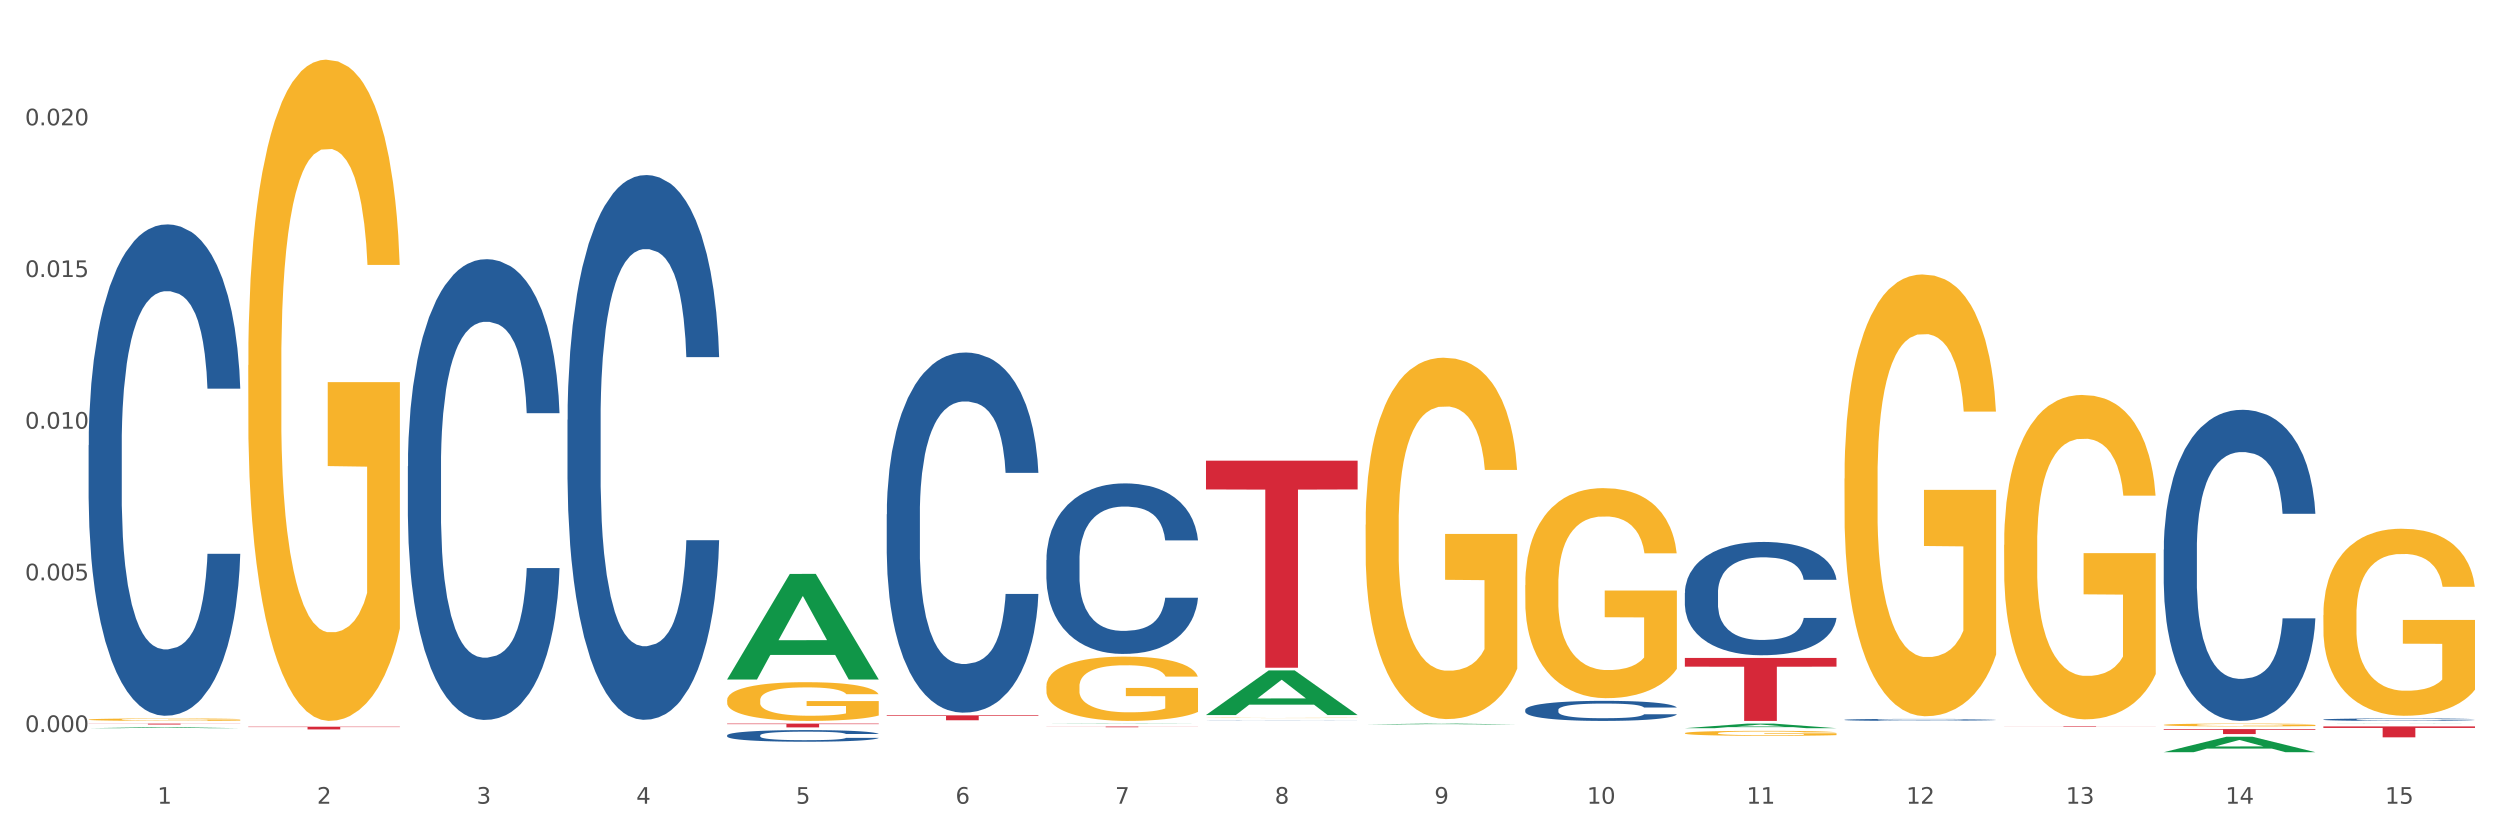 <?xml version="1.0" encoding="utf-8" standalone="no"?>
<!DOCTYPE svg PUBLIC "-//W3C//DTD SVG 1.1//EN"
  "http://www.w3.org/Graphics/SVG/1.1/DTD/svg11.dtd">
<svg xmlns:xlink="http://www.w3.org/1999/xlink" width="1080pt" height="360pt" viewBox="0 0 1080 360" xmlns="http://www.w3.org/2000/svg" version="1.1">
 <rect x="0" y="0" width="1080" height="360" fill="#333333" stroke="none"/>
 <defs>
  <style type="text/css">*{stroke-linejoin: round; stroke-linecap: butt}</style>
 </defs>
 <g id="figure_1">
  <g id="patch_1">
   <path d="M 0 360 
L 1080 360 
L 1080 0 
L 0 0 
z
" style="fill: #ffffff; stroke: #ffffff; stroke-linejoin: miter"/>
  </g>
  <g id="axes_1">
   <g id="matplotlib.axis_1">
    <g id="xtick_1">
     <g id="text_1">
      <!-- 1 -->
      <g style="fill: #4d4d4d" transform="translate(67.984 347.204) scale(0.096 -0.096)">
       <defs>
        <path id="DejaVuSans-31" d="M 794 531 
L 1825 531 
L 1825 4091 
L 703 3866 
L 703 4441 
L 1819 4666 
L 2450 4666 
L 2450 531 
L 3481 531 
L 3481 0 
L 794 0 
L 794 531 
z
" transform="scale(0.016)"/>
       </defs>
       <use xlink:href="#DejaVuSans-31"/>
      </g>
     </g>
    </g>
    <g id="xtick_2">
     <g id="text_2">
      <!-- 2 -->
      <g style="fill: #4d4d4d" transform="translate(136.942 347.204) scale(0.096 -0.096)">
       <defs>
        <path id="DejaVuSans-32" d="M 1228 531 
L 3431 531 
L 3431 0 
L 469 0 
L 469 531 
Q 828 903 1448 1529 
Q 2069 2156 2228 2338 
Q 2531 2678 2651 2914 
Q 2772 3150 2772 3378 
Q 2772 3750 2511 3984 
Q 2250 4219 1831 4219 
Q 1534 4219 1204 4116 
Q 875 4013 500 3803 
L 500 4441 
Q 881 4594 1212 4672 
Q 1544 4750 1819 4750 
Q 2544 4750 2975 4387 
Q 3406 4025 3406 3419 
Q 3406 3131 3298 2873 
Q 3191 2616 2906 2266 
Q 2828 2175 2409 1742 
Q 1991 1309 1228 531 
z
" transform="scale(0.016)"/>
       </defs>
       <use xlink:href="#DejaVuSans-32"/>
      </g>
     </g>
    </g>
    <g id="xtick_3">
     <g id="text_3">
      <!-- 3 -->
      <g style="fill: #4d4d4d" transform="translate(205.899 347.204) scale(0.096 -0.096)">
       <defs>
        <path id="DejaVuSans-33" d="M 2597 2516 
Q 3050 2419 3304 2112 
Q 3559 1806 3559 1356 
Q 3559 666 3084 287 
Q 2609 -91 1734 -91 
Q 1441 -91 1130 -33 
Q 819 25 488 141 
L 488 750 
Q 750 597 1062 519 
Q 1375 441 1716 441 
Q 2309 441 2620 675 
Q 2931 909 2931 1356 
Q 2931 1769 2642 2001 
Q 2353 2234 1838 2234 
L 1294 2234 
L 1294 2753 
L 1863 2753 
Q 2328 2753 2575 2939 
Q 2822 3125 2822 3475 
Q 2822 3834 2567 4026 
Q 2313 4219 1838 4219 
Q 1578 4219 1281 4162 
Q 984 4106 628 3988 
L 628 4550 
Q 988 4650 1302 4700 
Q 1616 4750 1894 4750 
Q 2613 4750 3031 4423 
Q 3450 4097 3450 3541 
Q 3450 3153 3228 2886 
Q 3006 2619 2597 2516 
z
" transform="scale(0.016)"/>
       </defs>
       <use xlink:href="#DejaVuSans-33"/>
      </g>
     </g>
    </g>
    <g id="xtick_4">
     <g id="text_4">
      <!-- 4 -->
      <g style="fill: #4d4d4d" transform="translate(274.857 347.204) scale(0.096 -0.096)">
       <defs>
        <path id="DejaVuSans-34" d="M 2419 4116 
L 825 1625 
L 2419 1625 
L 2419 4116 
z
M 2253 4666 
L 3047 4666 
L 3047 1625 
L 3713 1625 
L 3713 1100 
L 3047 1100 
L 3047 0 
L 2419 0 
L 2419 1100 
L 313 1100 
L 313 1709 
L 2253 4666 
z
" transform="scale(0.016)"/>
       </defs>
       <use xlink:href="#DejaVuSans-34"/>
      </g>
     </g>
    </g>
    <g id="xtick_5">
     <g id="text_5">
      <!-- 5 -->
      <g style="fill: #4d4d4d" transform="translate(343.815 347.204) scale(0.096 -0.096)">
       <defs>
        <path id="DejaVuSans-35" d="M 691 4666 
L 3169 4666 
L 3169 4134 
L 1269 4134 
L 1269 2991 
Q 1406 3038 1543 3061 
Q 1681 3084 1819 3084 
Q 2600 3084 3056 2656 
Q 3513 2228 3513 1497 
Q 3513 744 3044 326 
Q 2575 -91 1722 -91 
Q 1428 -91 1123 -41 
Q 819 9 494 109 
L 494 744 
Q 775 591 1075 516 
Q 1375 441 1709 441 
Q 2250 441 2565 725 
Q 2881 1009 2881 1497 
Q 2881 1984 2565 2268 
Q 2250 2553 1709 2553 
Q 1456 2553 1204 2497 
Q 953 2441 691 2322 
L 691 4666 
z
" transform="scale(0.016)"/>
       </defs>
       <use xlink:href="#DejaVuSans-35"/>
      </g>
     </g>
    </g>
    <g id="xtick_6">
     <g id="text_6">
      <!-- 6 -->
      <g style="fill: #4d4d4d" transform="translate(412.772 347.204) scale(0.096 -0.096)">
       <defs>
        <path id="DejaVuSans-36" d="M 2113 2584 
Q 1688 2584 1439 2293 
Q 1191 2003 1191 1497 
Q 1191 994 1439 701 
Q 1688 409 2113 409 
Q 2538 409 2786 701 
Q 3034 994 3034 1497 
Q 3034 2003 2786 2293 
Q 2538 2584 2113 2584 
z
M 3366 4563 
L 3366 3988 
Q 3128 4100 2886 4159 
Q 2644 4219 2406 4219 
Q 1781 4219 1451 3797 
Q 1122 3375 1075 2522 
Q 1259 2794 1537 2939 
Q 1816 3084 2150 3084 
Q 2853 3084 3261 2657 
Q 3669 2231 3669 1497 
Q 3669 778 3244 343 
Q 2819 -91 2113 -91 
Q 1303 -91 875 529 
Q 447 1150 447 2328 
Q 447 3434 972 4092 
Q 1497 4750 2381 4750 
Q 2619 4750 2861 4703 
Q 3103 4656 3366 4563 
z
" transform="scale(0.016)"/>
       </defs>
       <use xlink:href="#DejaVuSans-36"/>
      </g>
     </g>
    </g>
    <g id="xtick_7">
     <g id="text_7">
      <!-- 7 -->
      <g style="fill: #4d4d4d" transform="translate(481.73 347.204) scale(0.096 -0.096)">
       <defs>
        <path id="DejaVuSans-37" d="M 525 4666 
L 3525 4666 
L 3525 4397 
L 1831 0 
L 1172 0 
L 2766 4134 
L 525 4134 
L 525 4666 
z
" transform="scale(0.016)"/>
       </defs>
       <use xlink:href="#DejaVuSans-37"/>
      </g>
     </g>
    </g>
    <g id="xtick_8">
     <g id="text_8">
      <!-- 8 -->
      <g style="fill: #4d4d4d" transform="translate(550.688 347.204) scale(0.096 -0.096)">
       <defs>
        <path id="DejaVuSans-38" d="M 2034 2216 
Q 1584 2216 1326 1975 
Q 1069 1734 1069 1313 
Q 1069 891 1326 650 
Q 1584 409 2034 409 
Q 2484 409 2743 651 
Q 3003 894 3003 1313 
Q 3003 1734 2745 1975 
Q 2488 2216 2034 2216 
z
M 1403 2484 
Q 997 2584 770 2862 
Q 544 3141 544 3541 
Q 544 4100 942 4425 
Q 1341 4750 2034 4750 
Q 2731 4750 3128 4425 
Q 3525 4100 3525 3541 
Q 3525 3141 3298 2862 
Q 3072 2584 2669 2484 
Q 3125 2378 3379 2068 
Q 3634 1759 3634 1313 
Q 3634 634 3220 271 
Q 2806 -91 2034 -91 
Q 1263 -91 848 271 
Q 434 634 434 1313 
Q 434 1759 690 2068 
Q 947 2378 1403 2484 
z
M 1172 3481 
Q 1172 3119 1398 2916 
Q 1625 2713 2034 2713 
Q 2441 2713 2670 2916 
Q 2900 3119 2900 3481 
Q 2900 3844 2670 4047 
Q 2441 4250 2034 4250 
Q 1625 4250 1398 4047 
Q 1172 3844 1172 3481 
z
" transform="scale(0.016)"/>
       </defs>
       <use xlink:href="#DejaVuSans-38"/>
      </g>
     </g>
    </g>
    <g id="xtick_9">
     <g id="text_9">
      <!-- 9 -->
      <g style="fill: #4d4d4d" transform="translate(619.645 347.204) scale(0.096 -0.096)">
       <defs>
        <path id="DejaVuSans-39" d="M 703 97 
L 703 672 
Q 941 559 1184 500 
Q 1428 441 1663 441 
Q 2288 441 2617 861 
Q 2947 1281 2994 2138 
Q 2813 1869 2534 1725 
Q 2256 1581 1919 1581 
Q 1219 1581 811 2004 
Q 403 2428 403 3163 
Q 403 3881 828 4315 
Q 1253 4750 1959 4750 
Q 2769 4750 3195 4129 
Q 3622 3509 3622 2328 
Q 3622 1225 3098 567 
Q 2575 -91 1691 -91 
Q 1453 -91 1209 -44 
Q 966 3 703 97 
z
M 1959 2075 
Q 2384 2075 2632 2365 
Q 2881 2656 2881 3163 
Q 2881 3666 2632 3958 
Q 2384 4250 1959 4250 
Q 1534 4250 1286 3958 
Q 1038 3666 1038 3163 
Q 1038 2656 1286 2365 
Q 1534 2075 1959 2075 
z
" transform="scale(0.016)"/>
       </defs>
       <use xlink:href="#DejaVuSans-39"/>
      </g>
     </g>
    </g>
    <g id="xtick_10">
     <g id="text_10">
      <!-- 10 -->
      <g style="fill: #4d4d4d" transform="translate(685.549 347.204) scale(0.096 -0.096)">
       <defs>
        <path id="DejaVuSans-30" d="M 2034 4250 
Q 1547 4250 1301 3770 
Q 1056 3291 1056 2328 
Q 1056 1369 1301 889 
Q 1547 409 2034 409 
Q 2525 409 2770 889 
Q 3016 1369 3016 2328 
Q 3016 3291 2770 3770 
Q 2525 4250 2034 4250 
z
M 2034 4750 
Q 2819 4750 3233 4129 
Q 3647 3509 3647 2328 
Q 3647 1150 3233 529 
Q 2819 -91 2034 -91 
Q 1250 -91 836 529 
Q 422 1150 422 2328 
Q 422 3509 836 4129 
Q 1250 4750 2034 4750 
z
" transform="scale(0.016)"/>
       </defs>
       <use xlink:href="#DejaVuSans-31"/>
       <use xlink:href="#DejaVuSans-30" transform="translate(63.623 0)"/>
      </g>
     </g>
    </g>
    <g id="xtick_11">
     <g id="text_11">
      <!-- 11 -->
      <g style="fill: #4d4d4d" transform="translate(754.506 347.204) scale(0.096 -0.096)">
       <use xlink:href="#DejaVuSans-31"/>
       <use xlink:href="#DejaVuSans-31" transform="translate(63.623 0)"/>
      </g>
     </g>
    </g>
    <g id="xtick_12">
     <g id="text_12">
      <!-- 12 -->
      <g style="fill: #4d4d4d" transform="translate(823.464 347.204) scale(0.096 -0.096)">
       <use xlink:href="#DejaVuSans-31"/>
       <use xlink:href="#DejaVuSans-32" transform="translate(63.623 0)"/>
      </g>
     </g>
    </g>
    <g id="xtick_13">
     <g id="text_13">
      <!-- 13 -->
      <g style="fill: #4d4d4d" transform="translate(892.422 347.204) scale(0.096 -0.096)">
       <use xlink:href="#DejaVuSans-31"/>
       <use xlink:href="#DejaVuSans-33" transform="translate(63.623 0)"/>
      </g>
     </g>
    </g>
    <g id="xtick_14">
     <g id="text_14">
      <!-- 14 -->
      <g style="fill: #4d4d4d" transform="translate(961.379 347.204) scale(0.096 -0.096)">
       <use xlink:href="#DejaVuSans-31"/>
       <use xlink:href="#DejaVuSans-34" transform="translate(63.623 0)"/>
      </g>
     </g>
    </g>
    <g id="xtick_15">
     <g id="text_15">
      <!-- 15 -->
      <g style="fill: #4d4d4d" transform="translate(1030.337 347.204) scale(0.096 -0.096)">
       <use xlink:href="#DejaVuSans-31"/>
       <use xlink:href="#DejaVuSans-35" transform="translate(63.623 0)"/>
      </g>
     </g>
    </g>
    <g id="xtick_16"/>
    <g id="xtick_17"/>
    <g id="xtick_18"/>
    <g id="xtick_19"/>
    <g id="xtick_20"/>
    <g id="xtick_21"/>
    <g id="xtick_22"/>
    <g id="xtick_23"/>
    <g id="xtick_24"/>
    <g id="xtick_25"/>
    <g id="xtick_26"/>
    <g id="xtick_27"/>
    <g id="xtick_28"/>
    <g id="xtick_29"/>
   </g>
   <g id="matplotlib.axis_2">
    <g id="ytick_1">
     <g id="text_16">
      <!-- 0.000 -->
      <g style="fill: #4d4d4d" transform="translate(10.8 316.231) scale(0.096 -0.096)">
       <defs>
        <path id="DejaVuSans-2e" d="M 684 794 
L 1344 794 
L 1344 0 
L 684 0 
L 684 794 
z
" transform="scale(0.016)"/>
       </defs>
       <use xlink:href="#DejaVuSans-30"/>
       <use xlink:href="#DejaVuSans-2e" transform="translate(63.623 0)"/>
       <use xlink:href="#DejaVuSans-30" transform="translate(95.41 0)"/>
       <use xlink:href="#DejaVuSans-30" transform="translate(159.033 0)"/>
       <use xlink:href="#DejaVuSans-30" transform="translate(222.656 0)"/>
      </g>
     </g>
    </g>
    <g id="ytick_2">
     <g id="text_17">
      <!-- 0.005 -->
      <g style="fill: #4d4d4d" transform="translate(10.8 250.709) scale(0.096 -0.096)">
       <use xlink:href="#DejaVuSans-30"/>
       <use xlink:href="#DejaVuSans-2e" transform="translate(63.623 0)"/>
       <use xlink:href="#DejaVuSans-30" transform="translate(95.41 0)"/>
       <use xlink:href="#DejaVuSans-30" transform="translate(159.033 0)"/>
       <use xlink:href="#DejaVuSans-35" transform="translate(222.656 0)"/>
      </g>
     </g>
    </g>
    <g id="ytick_3">
     <g id="text_18">
      <!-- 0.010 -->
      <g style="fill: #4d4d4d" transform="translate(10.8 185.187) scale(0.096 -0.096)">
       <use xlink:href="#DejaVuSans-30"/>
       <use xlink:href="#DejaVuSans-2e" transform="translate(63.623 0)"/>
       <use xlink:href="#DejaVuSans-30" transform="translate(95.41 0)"/>
       <use xlink:href="#DejaVuSans-31" transform="translate(159.033 0)"/>
       <use xlink:href="#DejaVuSans-30" transform="translate(222.656 0)"/>
      </g>
     </g>
    </g>
    <g id="ytick_4">
     <g id="text_19">
      <!-- 0.015 -->
      <g style="fill: #4d4d4d" transform="translate(10.8 119.665) scale(0.096 -0.096)">
       <use xlink:href="#DejaVuSans-30"/>
       <use xlink:href="#DejaVuSans-2e" transform="translate(63.623 0)"/>
       <use xlink:href="#DejaVuSans-30" transform="translate(95.41 0)"/>
       <use xlink:href="#DejaVuSans-31" transform="translate(159.033 0)"/>
       <use xlink:href="#DejaVuSans-35" transform="translate(222.656 0)"/>
      </g>
     </g>
    </g>
    <g id="ytick_5">
     <g id="text_20">
      <!-- 0.020 -->
      <g style="fill: #4d4d4d" transform="translate(10.8 54.143) scale(0.096 -0.096)">
       <use xlink:href="#DejaVuSans-30"/>
       <use xlink:href="#DejaVuSans-2e" transform="translate(63.623 0)"/>
       <use xlink:href="#DejaVuSans-30" transform="translate(95.41 0)"/>
       <use xlink:href="#DejaVuSans-32" transform="translate(159.033 0)"/>
       <use xlink:href="#DejaVuSans-30" transform="translate(222.656 0)"/>
      </g>
     </g>
    </g>
    <g id="ytick_6"/>
    <g id="ytick_7"/>
    <g id="ytick_8"/>
    <g id="ytick_9"/>
    <g id="ytick_10"/>
   </g>
   <g id="PolyCollection_1">
    <path d="M 38.283 314.587 
L 38.351 314.586 
L 65.365 314.159 
L 76.576 314.159 
L 103.793 314.587 
L 90.826 314.587 
L 84.95 314.488 
L 57.058 314.488 
L 56.855 314.489 
L 51.182 314.587 
L 38.283 314.587 
L 38.283 314.587 
L 60.57 314.428 
L 81.438 314.428 
L 71.105 314.25 
L 70.97 314.249 
L 70.835 314.251 
L 60.502 314.428 
L 60.57 314.428 
L 38.283 314.587 
z
" clip-path="url(#p7d0f62792d)" style="fill: #109648"/>
    <path d="M 796.817 206.755 
L 796.895 206.581 
L 796.895 200.305 
L 797.049 194.902 
L 797.823 181.829 
L 798.983 171.022 
L 799.834 165.27 
L 800.684 160.563 
L 801.69 155.857 
L 802.927 150.977 
L 805.17 143.83 
L 806.563 140.17 
L 808.264 136.335 
L 811.358 130.757 
L 813.601 127.619 
L 815.921 125.005 
L 819.711 121.867 
L 822.186 120.473 
L 824.816 119.427 
L 827.987 118.73 
L 830.384 118.555 
L 835.644 119.078 
L 840.129 120.647 
L 842.295 121.867 
L 845.079 123.959 
L 846.549 125.353 
L 848.947 128.142 
L 851.422 131.803 
L 853.123 134.94 
L 855.676 140.867 
L 857.609 146.793 
L 859.388 154.114 
L 860.316 159.169 
L 861.012 163.875 
L 861.631 169.279 
L 862.25 177.82 
L 848.328 177.82 
L 847.786 171.719 
L 846.936 165.967 
L 845.698 160.389 
L 844.615 156.903 
L 842.759 152.545 
L 841.058 149.756 
L 839.279 147.665 
L 837.113 145.922 
L 835.412 145.05 
L 833.014 144.353 
L 828.296 144.527 
L 825.125 145.922 
L 822.959 147.665 
L 821.567 149.233 
L 820.33 150.977 
L 818.937 153.417 
L 817.313 157.077 
L 816.153 160.389 
L 814.993 164.573 
L 814.065 168.756 
L 813.214 173.636 
L 812.518 178.866 
L 811.977 184.269 
L 811.512 190.893 
L 811.126 201.874 
L 811.126 225.754 
L 811.28 231.158 
L 811.667 238.304 
L 812.131 243.708 
L 812.905 250.157 
L 813.601 254.515 
L 814.916 260.79 
L 816.385 266.019 
L 817.545 269.331 
L 818.705 272.12 
L 820.716 275.955 
L 822.959 279.092 
L 824.893 281.01 
L 827.523 282.753 
L 829.301 283.45 
L 830.848 283.799 
L 834.638 283.799 
L 837.345 283.276 
L 840.362 282.056 
L 842.682 280.487 
L 844.615 278.569 
L 846.781 275.432 
L 848.173 272.469 
L 848.173 236.038 
L 831.158 235.864 
L 831.158 211.635 
L 862.327 211.635 
L 862.327 282.753 
L 861.012 286.413 
L 859.543 289.725 
L 857.996 292.688 
L 855.676 296.349 
L 852.891 299.835 
L 850.416 302.275 
L 847.786 304.367 
L 844.693 306.284 
L 840.671 308.027 
L 838.196 308.724 
L 835.102 309.247 
L 831.467 309.422 
L 828.296 309.073 
L 825.202 308.202 
L 821.954 306.633 
L 818.783 304.367 
L 816.385 302.101 
L 813.987 299.312 
L 811.435 295.651 
L 809.424 292.165 
L 807.877 289.028 
L 806.176 285.019 
L 804.32 279.79 
L 802.927 275.083 
L 801.69 270.203 
L 800.375 263.928 
L 799.447 258.524 
L 798.519 251.726 
L 797.977 246.671 
L 797.359 238.827 
L 796.895 227.846 
L 796.817 206.755 
z
" clip-path="url(#p7d0f62792d)" style="fill: #f7b32b"/>
    <path d="M 865.775 235.379 
L 865.852 235.251 
L 865.852 230.643 
L 866.007 226.675 
L 866.78 217.076 
L 867.941 209.141 
L 868.791 204.918 
L 869.642 201.462 
L 870.648 198.006 
L 871.885 194.423 
L 874.128 189.175 
L 875.52 186.488 
L 877.222 183.672 
L 880.315 179.576 
L 882.558 177.272 
L 884.879 175.353 
L 888.669 173.049 
L 891.144 172.025 
L 893.773 171.257 
L 896.944 170.745 
L 899.342 170.617 
L 904.601 171.001 
L 909.087 172.153 
L 911.253 173.049 
L 914.037 174.585 
L 915.507 175.609 
L 917.904 177.656 
L 920.379 180.344 
L 922.081 182.648 
L 924.633 186.999 
L 926.567 191.351 
L 928.346 196.726 
L 929.274 200.438 
L 929.97 203.894 
L 930.589 207.861 
L 931.207 214.133 
L 917.286 214.133 
L 916.744 209.653 
L 915.893 205.43 
L 914.656 201.334 
L 913.573 198.774 
L 911.717 195.575 
L 910.015 193.527 
L 908.236 191.991 
L 906.071 190.711 
L 904.369 190.071 
L 901.972 189.559 
L 897.254 189.687 
L 894.083 190.711 
L 891.917 191.991 
L 890.525 193.143 
L 889.287 194.423 
L 887.895 196.215 
L 886.271 198.902 
L 885.111 201.334 
L 883.951 204.406 
L 883.022 207.477 
L 882.172 211.061 
L 881.476 214.901 
L 880.934 218.868 
L 880.47 223.732 
L 880.083 231.795 
L 880.083 249.329 
L 880.238 253.297 
L 880.625 258.544 
L 881.089 262.512 
L 881.862 267.247 
L 882.558 270.447 
L 883.873 275.054 
L 885.343 278.894 
L 886.503 281.326 
L 887.663 283.374 
L 889.674 286.189 
L 891.917 288.493 
L 893.851 289.901 
L 896.48 291.181 
L 898.259 291.693 
L 899.806 291.949 
L 903.596 291.949 
L 906.303 291.565 
L 909.319 290.669 
L 911.639 289.517 
L 913.573 288.109 
L 915.739 285.805 
L 917.131 283.63 
L 917.131 256.88 
L 900.115 256.752 
L 900.115 238.962 
L 931.285 238.962 
L 931.285 291.181 
L 929.97 293.869 
L 928.5 296.3 
L 926.953 298.476 
L 924.633 301.164 
L 921.849 303.724 
L 919.374 305.515 
L 916.744 307.051 
L 913.65 308.459 
L 909.629 309.739 
L 907.154 310.251 
L 904.06 310.635 
L 900.425 310.763 
L 897.254 310.507 
L 894.16 309.867 
L 890.911 308.715 
L 887.74 307.051 
L 885.343 305.387 
L 882.945 303.34 
L 880.393 300.652 
L 878.382 298.092 
L 876.835 295.788 
L 875.133 292.845 
L 873.277 289.005 
L 871.885 285.549 
L 870.648 281.966 
L 869.333 277.358 
L 868.405 273.391 
L 867.476 268.399 
L 866.935 264.688 
L 866.316 258.928 
L 865.852 250.865 
L 865.775 235.379 
z
" clip-path="url(#p7d0f62792d)" style="fill: #f7b32b"/>
    <path d="M 934.733 313.153 
L 934.81 313.152 
L 934.81 313.112 
L 934.965 313.077 
L 935.738 312.992 
L 936.898 312.923 
L 937.749 312.885 
L 938.6 312.855 
L 939.605 312.825 
L 940.843 312.793 
L 943.086 312.747 
L 944.478 312.723 
L 946.179 312.698 
L 949.273 312.662 
L 951.516 312.642 
L 953.836 312.625 
L 957.626 312.605 
L 960.101 312.596 
L 962.731 312.589 
L 965.902 312.585 
L 968.3 312.584 
L 973.559 312.587 
L 978.045 312.597 
L 980.21 312.605 
L 982.995 312.618 
L 984.464 312.628 
L 986.862 312.646 
L 989.337 312.669 
L 991.038 312.689 
L 993.591 312.728 
L 995.524 312.766 
L 997.303 312.813 
L 998.231 312.846 
L 998.928 312.876 
L 999.546 312.911 
L 1000.165 312.966 
L 986.243 312.966 
L 985.702 312.927 
L 984.851 312.89 
L 983.614 312.854 
L 982.531 312.831 
L 980.674 312.803 
L 978.973 312.785 
L 977.194 312.772 
L 975.028 312.76 
L 973.327 312.755 
L 970.929 312.75 
L 966.211 312.751 
L 963.04 312.76 
L 960.875 312.772 
L 959.482 312.782 
L 958.245 312.793 
L 956.853 312.809 
L 955.229 312.832 
L 954.068 312.854 
L 952.908 312.881 
L 951.98 312.908 
L 951.129 312.939 
L 950.433 312.973 
L 949.892 313.008 
L 949.428 313.051 
L 949.041 313.122 
L 949.041 313.276 
L 949.196 313.311 
L 949.582 313.357 
L 950.047 313.392 
L 950.82 313.434 
L 951.516 313.462 
L 952.831 313.503 
L 954.3 313.536 
L 955.461 313.558 
L 956.621 313.576 
L 958.632 313.6 
L 960.875 313.621 
L 962.808 313.633 
L 965.438 313.644 
L 967.217 313.649 
L 968.764 313.651 
L 972.553 313.651 
L 975.26 313.648 
L 978.277 313.64 
L 980.597 313.63 
L 982.531 313.617 
L 984.696 313.597 
L 986.089 313.578 
L 986.089 313.343 
L 969.073 313.341 
L 969.073 313.185 
L 1000.242 313.185 
L 1000.242 313.644 
L 998.928 313.668 
L 997.458 313.689 
L 995.911 313.709 
L 993.591 313.732 
L 990.806 313.755 
L 988.331 313.771 
L 985.702 313.784 
L 982.608 313.796 
L 978.586 313.808 
L 976.111 313.812 
L 973.017 313.816 
L 969.382 313.817 
L 966.211 313.814 
L 963.118 313.809 
L 959.869 313.799 
L 956.698 313.784 
L 954.3 313.769 
L 951.903 313.751 
L 949.35 313.728 
L 947.34 313.705 
L 945.793 313.685 
L 944.091 313.659 
L 942.235 313.625 
L 940.843 313.595 
L 939.605 313.563 
L 938.29 313.523 
L 937.362 313.488 
L 936.434 313.444 
L 935.893 313.411 
L 935.274 313.361 
L 934.81 313.29 
L 934.733 313.153 
z
" clip-path="url(#p7d0f62792d)" style="fill: #f7b32b"/>
    <path d="M 1003.69 265.75 
L 1003.768 265.676 
L 1003.768 263.019 
L 1003.922 260.731 
L 1004.696 255.196 
L 1005.856 250.62 
L 1006.707 248.184 
L 1007.557 246.192 
L 1008.563 244.199 
L 1009.8 242.132 
L 1012.043 239.106 
L 1013.435 237.556 
L 1015.137 235.933 
L 1018.231 233.571 
L 1020.474 232.243 
L 1022.794 231.135 
L 1026.584 229.807 
L 1029.059 229.217 
L 1031.688 228.774 
L 1034.86 228.478 
L 1037.257 228.405 
L 1042.517 228.626 
L 1047.002 229.29 
L 1049.168 229.807 
L 1051.952 230.693 
L 1053.422 231.283 
L 1055.82 232.464 
L 1058.295 234.014 
L 1059.996 235.342 
L 1062.548 237.852 
L 1064.482 240.361 
L 1066.261 243.461 
L 1067.189 245.601 
L 1067.885 247.594 
L 1068.504 249.882 
L 1069.123 253.498 
L 1055.201 253.498 
L 1054.659 250.915 
L 1053.809 248.48 
L 1052.571 246.118 
L 1051.488 244.642 
L 1049.632 242.797 
L 1047.931 241.616 
L 1046.152 240.73 
L 1043.986 239.992 
L 1042.285 239.623 
L 1039.887 239.328 
L 1035.169 239.402 
L 1031.998 239.992 
L 1029.832 240.73 
L 1028.44 241.394 
L 1027.203 242.132 
L 1025.81 243.166 
L 1024.186 244.716 
L 1023.026 246.118 
L 1021.866 247.889 
L 1020.938 249.66 
L 1020.087 251.727 
L 1019.391 253.941 
L 1018.85 256.229 
L 1018.385 259.034 
L 1017.999 263.683 
L 1017.999 273.795 
L 1018.153 276.083 
L 1018.54 279.109 
L 1019.004 281.397 
L 1019.778 284.127 
L 1020.474 285.973 
L 1021.789 288.63 
L 1023.258 290.844 
L 1024.418 292.246 
L 1025.578 293.427 
L 1027.589 295.051 
L 1029.832 296.379 
L 1031.766 297.191 
L 1034.396 297.929 
L 1036.174 298.224 
L 1037.721 298.372 
L 1041.511 298.372 
L 1044.218 298.15 
L 1047.235 297.634 
L 1049.555 296.969 
L 1051.488 296.158 
L 1053.654 294.829 
L 1055.046 293.574 
L 1055.046 278.149 
L 1038.031 278.075 
L 1038.031 267.817 
L 1069.2 267.817 
L 1069.2 297.929 
L 1067.885 299.479 
L 1066.416 300.881 
L 1064.869 302.136 
L 1062.548 303.686 
L 1059.764 305.162 
L 1057.289 306.195 
L 1054.659 307.081 
L 1051.566 307.893 
L 1047.544 308.631 
L 1045.069 308.926 
L 1041.975 309.147 
L 1038.34 309.221 
L 1035.169 309.073 
L 1032.075 308.704 
L 1028.827 308.04 
L 1025.656 307.081 
L 1023.258 306.121 
L 1020.86 304.94 
L 1018.308 303.391 
L 1016.297 301.914 
L 1014.75 300.586 
L 1013.049 298.888 
L 1011.193 296.674 
L 1009.8 294.682 
L 1008.563 292.615 
L 1007.248 289.958 
L 1006.32 287.67 
L 1005.392 284.792 
L 1004.85 282.651 
L 1004.232 279.33 
L 1003.768 274.68 
L 1003.69 265.75 
z
" clip-path="url(#p7d0f62792d)" style="fill: #f7b32b"/>
    <path d="M 38.283 312.584 
L 103.793 312.584 
L 103.793 312.643 
L 78.024 312.643 
L 78.024 313.012 
L 63.897 313.012 
L 63.897 312.643 
L 38.283 312.643 
L 38.283 312.584 
L 38.283 312.584 
z
" clip-path="url(#p7d0f62792d)" style="fill: #d62839"/>
    <path d="M 107.241 313.935 
L 172.75 313.935 
L 172.75 314.099 
L 146.981 314.1 
L 146.981 315.114 
L 132.855 315.114 
L 132.855 314.1 
L 107.241 314.099 
L 107.241 313.936 
L 107.241 313.935 
z
" clip-path="url(#p7d0f62792d)" style="fill: #d62839"/>
    <path d="M 314.114 312.584 
L 379.623 312.584 
L 379.623 312.815 
L 353.854 312.817 
L 353.854 314.248 
L 339.728 314.248 
L 339.728 312.817 
L 314.114 312.815 
L 314.114 312.585 
L 314.114 312.584 
z
" clip-path="url(#p7d0f62792d)" style="fill: #d62839"/>
    <path d="M 452.029 313.856 
L 517.539 313.856 
L 517.539 313.9 
L 491.769 313.901 
L 491.769 314.176 
L 477.643 314.176 
L 477.643 313.901 
L 452.029 313.9 
L 452.029 313.856 
L 452.029 313.856 
z
" clip-path="url(#p7d0f62792d)" style="fill: #d62839"/>
    <path d="M 520.987 199.005 
L 586.496 199.005 
L 586.496 211.436 
L 560.727 211.52 
L 560.727 288.456 
L 546.601 288.456 
L 546.601 211.52 
L 520.987 211.436 
L 520.987 199.089 
L 520.987 199.005 
z
" clip-path="url(#p7d0f62792d)" style="fill: #d62839"/>
    <path d="M 727.86 284.222 
L 793.369 284.222 
L 793.369 288.004 
L 767.6 288.029 
L 767.6 311.436 
L 753.474 311.436 
L 753.474 288.029 
L 727.86 288.004 
L 727.86 284.247 
L 727.86 284.222 
z
" clip-path="url(#p7d0f62792d)" style="fill: #d62839"/>
    <path d="M 865.775 313.65 
L 931.285 313.65 
L 931.285 313.684 
L 905.515 313.684 
L 905.515 313.89 
L 891.389 313.89 
L 891.389 313.684 
L 865.775 313.684 
L 865.775 313.651 
L 865.775 313.65 
z
" clip-path="url(#p7d0f62792d)" style="fill: #d62839"/>
    <path d="M 934.733 314.964 
L 1000.242 314.964 
L 1000.242 315.263 
L 974.473 315.265 
L 974.473 317.113 
L 960.347 317.113 
L 960.347 315.265 
L 934.733 315.263 
L 934.733 314.966 
L 934.733 314.964 
z
" clip-path="url(#p7d0f62792d)" style="fill: #d62839"/>
    <path d="M 727.86 316.721 
L 727.937 316.719 
L 727.937 316.648 
L 728.092 316.587 
L 728.865 316.439 
L 730.025 316.317 
L 730.876 316.252 
L 731.727 316.199 
L 732.732 316.146 
L 733.97 316.091 
L 736.213 316.01 
L 737.605 315.969 
L 739.306 315.925 
L 742.4 315.862 
L 744.643 315.827 
L 746.963 315.797 
L 750.753 315.762 
L 753.228 315.746 
L 755.858 315.734 
L 759.029 315.726 
L 761.427 315.724 
L 766.686 315.73 
L 771.172 315.748 
L 773.337 315.762 
L 776.122 315.786 
L 777.591 315.801 
L 779.989 315.833 
L 782.464 315.874 
L 784.166 315.91 
L 786.718 315.976 
L 788.651 316.043 
L 790.43 316.126 
L 791.358 316.183 
L 792.055 316.236 
L 792.673 316.297 
L 793.292 316.394 
L 779.37 316.394 
L 778.829 316.325 
L 777.978 316.26 
L 776.741 316.197 
L 775.658 316.158 
L 773.802 316.108 
L 772.1 316.077 
L 770.321 316.053 
L 768.155 316.034 
L 766.454 316.024 
L 764.056 316.016 
L 759.338 316.018 
L 756.167 316.034 
L 754.002 316.053 
L 752.609 316.071 
L 751.372 316.091 
L 749.98 316.118 
L 748.356 316.16 
L 747.195 316.197 
L 746.035 316.244 
L 745.107 316.292 
L 744.256 316.347 
L 743.56 316.406 
L 743.019 316.467 
L 742.555 316.542 
L 742.168 316.666 
L 742.168 316.935 
L 742.323 316.996 
L 742.71 317.077 
L 743.174 317.138 
L 743.947 317.211 
L 744.643 317.26 
L 745.958 317.331 
L 747.427 317.39 
L 748.588 317.428 
L 749.748 317.459 
L 751.759 317.502 
L 754.002 317.538 
L 755.935 317.559 
L 758.565 317.579 
L 760.344 317.587 
L 761.891 317.591 
L 765.68 317.591 
L 768.387 317.585 
L 771.404 317.571 
L 773.724 317.554 
L 775.658 317.532 
L 777.823 317.496 
L 779.216 317.463 
L 779.216 317.051 
L 762.2 317.05 
L 762.2 316.776 
L 793.369 316.776 
L 793.369 317.579 
L 792.055 317.62 
L 790.585 317.658 
L 789.038 317.691 
L 786.718 317.733 
L 783.933 317.772 
L 781.458 317.8 
L 778.829 317.823 
L 775.735 317.845 
L 771.713 317.865 
L 769.238 317.872 
L 766.145 317.878 
L 762.509 317.88 
L 759.338 317.876 
L 756.245 317.867 
L 752.996 317.849 
L 749.825 317.823 
L 747.427 317.798 
L 745.03 317.766 
L 742.477 317.725 
L 740.467 317.685 
L 738.92 317.65 
L 737.218 317.605 
L 735.362 317.546 
L 733.97 317.492 
L 732.732 317.437 
L 731.417 317.366 
L 730.489 317.305 
L 729.561 317.229 
L 729.02 317.172 
L 728.401 317.083 
L 727.937 316.959 
L 727.86 316.721 
z
" clip-path="url(#p7d0f62792d)" style="fill: #f7b32b"/>
    <path d="M 1003.69 313.8 
L 1069.2 313.8 
L 1069.2 314.456 
L 1043.431 314.461 
L 1043.431 318.519 
L 1029.304 318.519 
L 1029.304 314.461 
L 1003.69 314.456 
L 1003.69 313.805 
L 1003.69 313.8 
z
" clip-path="url(#p7d0f62792d)" style="fill: #d62839"/>
    <path d="M 1003.69 310.848 
L 1003.768 310.847 
L 1003.768 310.82 
L 1004 310.783 
L 1004.852 310.715 
L 1005.936 310.663 
L 1007.794 310.602 
L 1008.801 310.577 
L 1010.117 310.549 
L 1012.828 310.503 
L 1015.925 310.464 
L 1018.093 310.443 
L 1019.719 310.429 
L 1023.359 310.404 
L 1025.449 310.394 
L 1027.618 310.385 
L 1029.476 310.379 
L 1032.573 310.372 
L 1035.051 310.369 
L 1037.916 310.368 
L 1040.317 310.369 
L 1043.492 310.373 
L 1048.138 310.385 
L 1049.919 310.392 
L 1052.319 310.404 
L 1054.797 310.419 
L 1056.81 310.435 
L 1059.133 310.457 
L 1061.534 310.486 
L 1063.857 310.523 
L 1065.483 310.558 
L 1066.8 310.594 
L 1067.961 310.638 
L 1068.813 310.685 
L 1069.2 310.725 
L 1055.029 310.725 
L 1054.642 310.689 
L 1053.868 310.65 
L 1053.094 310.624 
L 1052.242 310.602 
L 1050.925 310.578 
L 1049.764 310.562 
L 1047.828 310.544 
L 1046.047 310.532 
L 1044.576 310.525 
L 1042.795 310.52 
L 1039 310.514 
L 1036.29 310.514 
L 1034.587 310.516 
L 1032.496 310.521 
L 1030.715 310.527 
L 1028.624 310.539 
L 1026.998 310.552 
L 1025.372 310.568 
L 1024.443 310.58 
L 1023.049 310.601 
L 1022.12 310.619 
L 1020.881 310.649 
L 1020.184 310.671 
L 1018.945 310.726 
L 1018.403 310.767 
L 1018.171 310.796 
L 1018.016 310.827 
L 1018.016 310.979 
L 1018.48 311.047 
L 1018.867 311.076 
L 1019.487 311.11 
L 1020.648 311.152 
L 1022.352 311.194 
L 1024.133 311.225 
L 1025.604 311.243 
L 1026.998 311.257 
L 1028.392 311.268 
L 1030.095 311.277 
L 1031.489 311.283 
L 1033.58 311.289 
L 1036.058 311.292 
L 1037.994 311.292 
L 1041.943 311.287 
L 1043.724 311.282 
L 1045.428 311.275 
L 1047.286 311.265 
L 1048.757 311.253 
L 1049.609 311.244 
L 1051.003 311.226 
L 1052.087 311.206 
L 1053.016 311.184 
L 1053.636 311.164 
L 1054.333 311.135 
L 1054.875 311.102 
L 1055.029 311.084 
L 1069.2 311.084 
L 1068.89 311.119 
L 1068.348 311.153 
L 1067.264 311.199 
L 1066.412 311.226 
L 1065.096 311.258 
L 1063.702 311.285 
L 1061.766 311.315 
L 1059.985 311.338 
L 1058.127 311.357 
L 1056.114 311.375 
L 1052.474 311.399 
L 1051.158 311.406 
L 1048.37 311.418 
L 1046.202 311.425 
L 1043.027 311.431 
L 1039.775 311.435 
L 1036.368 311.436 
L 1033.348 311.434 
L 1030.018 311.428 
L 1027.927 311.423 
L 1025.604 311.414 
L 1022.894 311.4 
L 1020.339 311.384 
L 1017.938 311.364 
L 1015.693 311.342 
L 1013.602 311.316 
L 1010.892 311.274 
L 1008.878 311.233 
L 1007.407 311.195 
L 1006.4 311.163 
L 1005.394 311.122 
L 1004.852 311.094 
L 1004 311.026 
L 1003.69 310.962 
L 1003.69 310.848 
z
" clip-path="url(#p7d0f62792d)" style="fill: #255c99"/>
    <path d="M 934.733 237.423 
L 934.81 237.3 
L 934.81 233.863 
L 935.042 229.199 
L 935.894 220.607 
L 936.978 214.102 
L 938.837 206.492 
L 939.843 203.3 
L 941.16 199.741 
L 943.87 193.972 
L 946.967 189.062 
L 949.135 186.362 
L 950.762 184.644 
L 954.401 181.575 
L 956.492 180.225 
L 958.66 179.12 
L 960.518 178.384 
L 963.616 177.525 
L 966.094 177.156 
L 968.959 177.034 
L 971.359 177.156 
L 974.534 177.647 
L 979.18 179.12 
L 980.961 179.979 
L 983.362 181.452 
L 985.839 183.416 
L 987.853 185.38 
L 990.176 188.203 
L 992.576 191.885 
L 994.899 196.55 
L 996.525 200.846 
L 997.842 205.387 
L 999.003 210.91 
L 999.855 216.925 
L 1000.242 221.957 
L 986.072 221.957 
L 985.685 217.416 
L 984.91 212.506 
L 984.136 209.192 
L 983.284 206.492 
L 981.968 203.423 
L 980.806 201.459 
L 978.87 199.127 
L 977.089 197.654 
L 975.618 196.795 
L 973.837 196.059 
L 970.043 195.322 
L 967.333 195.322 
L 965.629 195.568 
L 963.538 196.181 
L 961.757 197.041 
L 959.667 198.513 
L 958.04 200.109 
L 956.414 202.196 
L 955.485 203.669 
L 954.091 206.369 
L 953.162 208.578 
L 951.923 212.383 
L 951.226 215.084 
L 949.987 222.08 
L 949.445 227.235 
L 949.213 230.795 
L 949.058 234.722 
L 949.058 253.87 
L 949.523 262.462 
L 949.91 266.144 
L 950.529 270.318 
L 951.691 275.718 
L 953.394 280.996 
L 955.175 284.801 
L 956.647 287.133 
L 958.04 288.852 
L 959.434 290.202 
L 961.138 291.429 
L 962.532 292.166 
L 964.622 292.902 
L 967.1 293.27 
L 969.036 293.27 
L 972.985 292.657 
L 974.766 292.043 
L 976.47 291.184 
L 978.328 289.834 
L 979.8 288.361 
L 980.651 287.256 
L 982.045 284.924 
L 983.129 282.469 
L 984.058 279.646 
L 984.678 277.191 
L 985.375 273.509 
L 985.917 269.336 
L 986.072 267.126 
L 1000.242 267.126 
L 999.933 271.545 
L 999.391 275.841 
L 998.306 281.61 
L 997.455 284.924 
L 996.138 288.974 
L 994.744 292.411 
L 992.809 296.216 
L 991.028 299.039 
L 989.169 301.494 
L 987.156 303.704 
L 983.516 306.772 
L 982.2 307.631 
L 979.412 309.104 
L 977.244 309.963 
L 974.069 310.823 
L 970.817 311.314 
L 967.41 311.436 
L 964.39 311.191 
L 961.06 310.454 
L 958.97 309.718 
L 956.647 308.613 
L 953.936 306.895 
L 951.381 304.808 
L 948.981 302.353 
L 946.735 299.53 
L 944.644 296.339 
L 941.934 291.061 
L 939.921 285.906 
L 938.449 281.119 
L 937.443 277.068 
L 936.436 271.913 
L 935.894 268.354 
L 935.042 259.762 
L 934.733 251.784 
L 934.733 237.423 
z
" clip-path="url(#p7d0f62792d)" style="fill: #255c99"/>
    <path d="M 796.817 310.956 
L 796.895 310.955 
L 796.895 310.933 
L 797.127 310.903 
L 797.979 310.848 
L 799.063 310.806 
L 800.921 310.758 
L 801.928 310.737 
L 803.244 310.714 
L 805.955 310.678 
L 809.052 310.646 
L 811.22 310.629 
L 812.846 310.618 
L 816.486 310.598 
L 818.576 310.589 
L 820.745 310.582 
L 822.603 310.578 
L 825.7 310.572 
L 828.178 310.57 
L 831.043 310.569 
L 833.444 310.57 
L 836.619 310.573 
L 841.265 310.582 
L 843.046 310.588 
L 845.446 310.597 
L 847.924 310.61 
L 849.937 310.622 
L 852.261 310.641 
L 854.661 310.664 
L 856.984 310.694 
L 858.61 310.722 
L 859.927 310.751 
L 861.088 310.786 
L 861.94 310.825 
L 862.327 310.857 
L 848.156 310.857 
L 847.769 310.828 
L 846.995 310.796 
L 846.221 310.775 
L 845.369 310.758 
L 844.052 310.738 
L 842.891 310.725 
L 840.955 310.711 
L 839.174 310.701 
L 837.703 310.696 
L 835.922 310.691 
L 832.127 310.686 
L 829.417 310.686 
L 827.714 310.688 
L 825.623 310.692 
L 823.842 310.697 
L 821.751 310.707 
L 820.125 310.717 
L 818.499 310.73 
L 817.57 310.74 
L 816.176 310.757 
L 815.247 310.771 
L 814.008 310.795 
L 813.311 310.813 
L 812.072 310.858 
L 811.53 310.891 
L 811.298 310.913 
L 811.143 310.939 
L 811.143 311.061 
L 811.607 311.116 
L 811.994 311.14 
L 812.614 311.167 
L 813.775 311.201 
L 815.479 311.235 
L 817.26 311.259 
L 818.731 311.274 
L 820.125 311.285 
L 821.519 311.294 
L 823.222 311.302 
L 824.616 311.307 
L 826.707 311.311 
L 829.185 311.314 
L 831.121 311.314 
L 835.07 311.31 
L 836.851 311.306 
L 838.555 311.3 
L 840.413 311.292 
L 841.884 311.282 
L 842.736 311.275 
L 844.13 311.26 
L 845.214 311.244 
L 846.143 311.226 
L 846.763 311.211 
L 847.46 311.187 
L 848.002 311.16 
L 848.156 311.146 
L 862.327 311.146 
L 862.017 311.174 
L 861.475 311.202 
L 860.391 311.239 
L 859.539 311.26 
L 858.223 311.286 
L 856.829 311.308 
L 854.893 311.333 
L 853.112 311.351 
L 851.254 311.366 
L 849.241 311.38 
L 845.601 311.4 
L 844.285 311.406 
L 841.497 311.415 
L 839.329 311.421 
L 836.154 311.426 
L 832.902 311.429 
L 829.495 311.43 
L 826.475 311.428 
L 823.145 311.424 
L 821.054 311.419 
L 818.731 311.412 
L 816.021 311.401 
L 813.466 311.388 
L 811.065 311.372 
L 808.82 311.354 
L 806.729 311.333 
L 804.019 311.3 
L 802.005 311.266 
L 800.534 311.236 
L 799.527 311.21 
L 798.521 311.177 
L 797.979 311.154 
L 797.127 311.099 
L 796.817 311.048 
L 796.817 310.956 
z
" clip-path="url(#p7d0f62792d)" style="fill: #255c99"/>
    <path d="M 727.86 256.115 
L 727.937 256.07 
L 727.937 254.818 
L 728.169 253.119 
L 729.021 249.99 
L 730.105 247.62 
L 731.964 244.848 
L 732.97 243.686 
L 734.287 242.389 
L 736.997 240.288 
L 740.094 238.5 
L 742.262 237.516 
L 743.889 236.89 
L 747.528 235.772 
L 749.619 235.28 
L 751.787 234.878 
L 753.645 234.61 
L 756.743 234.297 
L 759.221 234.163 
L 762.086 234.118 
L 764.486 234.163 
L 767.661 234.342 
L 772.307 234.878 
L 774.088 235.191 
L 776.489 235.728 
L 778.967 236.443 
L 780.98 237.158 
L 783.303 238.187 
L 785.703 239.528 
L 788.026 241.227 
L 789.652 242.792 
L 790.969 244.446 
L 792.13 246.458 
L 792.982 248.649 
L 793.369 250.482 
L 779.199 250.482 
L 778.812 248.827 
L 778.037 247.039 
L 777.263 245.832 
L 776.411 244.848 
L 775.095 243.73 
L 773.933 243.015 
L 771.997 242.166 
L 770.216 241.629 
L 768.745 241.316 
L 766.964 241.048 
L 763.17 240.78 
L 760.46 240.78 
L 758.756 240.869 
L 756.665 241.093 
L 754.884 241.406 
L 752.794 241.942 
L 751.167 242.523 
L 749.541 243.283 
L 748.612 243.82 
L 747.218 244.804 
L 746.289 245.608 
L 745.05 246.994 
L 744.353 247.978 
L 743.114 250.526 
L 742.572 252.404 
L 742.34 253.701 
L 742.185 255.131 
L 742.185 262.106 
L 742.65 265.236 
L 743.037 266.577 
L 743.656 268.097 
L 744.818 270.064 
L 746.521 271.987 
L 748.302 273.373 
L 749.774 274.222 
L 751.167 274.848 
L 752.561 275.34 
L 754.265 275.787 
L 755.659 276.055 
L 757.749 276.324 
L 760.227 276.458 
L 762.163 276.458 
L 766.112 276.234 
L 767.893 276.011 
L 769.597 275.698 
L 771.455 275.206 
L 772.927 274.669 
L 773.778 274.267 
L 775.172 273.417 
L 776.256 272.523 
L 777.186 271.495 
L 777.805 270.601 
L 778.502 269.259 
L 779.044 267.739 
L 779.199 266.935 
L 793.369 266.935 
L 793.06 268.544 
L 792.518 270.109 
L 791.433 272.21 
L 790.582 273.417 
L 789.265 274.893 
L 787.871 276.145 
L 785.936 277.531 
L 784.155 278.559 
L 782.296 279.453 
L 780.283 280.258 
L 776.643 281.376 
L 775.327 281.689 
L 772.539 282.225 
L 770.371 282.538 
L 767.196 282.851 
L 763.944 283.03 
L 760.537 283.075 
L 757.517 282.985 
L 754.187 282.717 
L 752.097 282.449 
L 749.774 282.046 
L 747.063 281.42 
L 744.508 280.66 
L 742.108 279.766 
L 739.862 278.738 
L 737.771 277.575 
L 735.061 275.653 
L 733.048 273.775 
L 731.576 272.031 
L 730.57 270.556 
L 729.563 268.678 
L 729.021 267.382 
L 728.169 264.252 
L 727.86 261.346 
L 727.86 256.115 
z
" clip-path="url(#p7d0f62792d)" style="fill: #255c99"/>
    <path d="M 658.902 306.661 
L 658.979 306.653 
L 658.979 306.431 
L 659.212 306.13 
L 660.063 305.576 
L 661.148 305.156 
L 663.006 304.665 
L 664.013 304.459 
L 665.329 304.229 
L 668.039 303.857 
L 671.137 303.54 
L 673.305 303.366 
L 674.931 303.255 
L 678.57 303.057 
L 680.661 302.97 
L 682.829 302.899 
L 684.688 302.851 
L 687.785 302.796 
L 690.263 302.772 
L 693.128 302.764 
L 695.529 302.772 
L 698.703 302.804 
L 703.349 302.899 
L 705.13 302.954 
L 707.531 303.049 
L 710.009 303.176 
L 712.022 303.303 
L 714.345 303.485 
L 716.746 303.722 
L 719.069 304.023 
L 720.695 304.3 
L 722.011 304.594 
L 723.173 304.95 
L 724.025 305.338 
L 724.412 305.663 
L 710.241 305.663 
L 709.854 305.37 
L 709.08 305.053 
L 708.305 304.839 
L 707.454 304.665 
L 706.137 304.467 
L 704.976 304.34 
L 703.04 304.19 
L 701.259 304.095 
L 699.787 304.039 
L 698.006 303.992 
L 694.212 303.944 
L 691.502 303.944 
L 689.798 303.96 
L 687.708 304 
L 685.927 304.055 
L 683.836 304.15 
L 682.21 304.253 
L 680.584 304.388 
L 679.654 304.483 
L 678.261 304.657 
L 677.331 304.799 
L 676.092 305.045 
L 675.396 305.219 
L 674.157 305.671 
L 673.615 306.003 
L 673.382 306.233 
L 673.227 306.486 
L 673.227 307.722 
L 673.692 308.276 
L 674.079 308.514 
L 674.699 308.783 
L 675.86 309.132 
L 677.564 309.472 
L 679.345 309.718 
L 680.816 309.868 
L 682.21 309.979 
L 683.604 310.066 
L 685.307 310.145 
L 686.701 310.193 
L 688.792 310.24 
L 691.27 310.264 
L 693.206 310.264 
L 697.155 310.225 
L 698.936 310.185 
L 700.639 310.13 
L 702.498 310.042 
L 703.969 309.947 
L 704.821 309.876 
L 706.215 309.726 
L 707.299 309.567 
L 708.228 309.385 
L 708.847 309.227 
L 709.544 308.989 
L 710.086 308.72 
L 710.241 308.577 
L 724.412 308.577 
L 724.102 308.862 
L 723.56 309.14 
L 722.476 309.512 
L 721.624 309.726 
L 720.308 309.987 
L 718.914 310.209 
L 716.978 310.454 
L 715.197 310.636 
L 713.339 310.795 
L 711.325 310.937 
L 707.686 311.135 
L 706.369 311.191 
L 703.582 311.286 
L 701.414 311.341 
L 698.239 311.397 
L 694.987 311.428 
L 691.579 311.436 
L 688.559 311.42 
L 685.23 311.373 
L 683.139 311.325 
L 680.816 311.254 
L 678.106 311.143 
L 675.55 311.009 
L 673.15 310.85 
L 670.904 310.668 
L 668.814 310.462 
L 666.103 310.122 
L 664.09 309.789 
L 662.619 309.48 
L 661.612 309.219 
L 660.605 308.886 
L 660.063 308.656 
L 659.212 308.102 
L 658.902 307.587 
L 658.902 306.661 
z
" clip-path="url(#p7d0f62792d)" style="fill: #255c99"/>
    <path d="M 520.987 311.384 
L 521.064 311.384 
L 521.064 311.382 
L 521.296 311.378 
L 522.148 311.372 
L 523.232 311.368 
L 525.091 311.362 
L 526.097 311.36 
L 527.414 311.358 
L 530.124 311.353 
L 533.221 311.35 
L 535.389 311.348 
L 537.016 311.347 
L 540.655 311.345 
L 542.746 311.344 
L 544.914 311.343 
L 546.772 311.342 
L 549.87 311.342 
L 552.348 311.342 
L 555.213 311.342 
L 557.613 311.342 
L 560.788 311.342 
L 565.434 311.343 
L 567.215 311.344 
L 569.616 311.345 
L 572.094 311.346 
L 574.107 311.347 
L 576.43 311.349 
L 578.83 311.352 
L 581.153 311.355 
L 582.78 311.358 
L 584.096 311.362 
L 585.257 311.365 
L 586.109 311.37 
L 586.496 311.373 
L 572.326 311.373 
L 571.939 311.37 
L 571.164 311.367 
L 570.39 311.364 
L 569.538 311.362 
L 568.222 311.36 
L 567.06 311.359 
L 565.124 311.357 
L 563.343 311.356 
L 561.872 311.355 
L 560.091 311.355 
L 556.297 311.354 
L 553.587 311.354 
L 551.883 311.355 
L 549.792 311.355 
L 548.011 311.356 
L 545.921 311.357 
L 544.294 311.358 
L 542.668 311.359 
L 541.739 311.36 
L 540.345 311.362 
L 539.416 311.364 
L 538.177 311.366 
L 537.48 311.368 
L 536.241 311.373 
L 535.699 311.377 
L 535.467 311.379 
L 535.312 311.382 
L 535.312 311.396 
L 535.777 311.402 
L 536.164 311.404 
L 536.783 311.407 
L 537.945 311.411 
L 539.648 311.415 
L 541.429 311.418 
L 542.901 311.419 
L 544.294 311.42 
L 545.688 311.421 
L 547.392 311.422 
L 548.786 311.423 
L 550.876 311.423 
L 553.354 311.423 
L 555.29 311.423 
L 559.239 311.423 
L 561.02 311.423 
L 562.724 311.422 
L 564.582 311.421 
L 566.054 311.42 
L 566.905 311.419 
L 568.299 311.418 
L 569.383 311.416 
L 570.313 311.414 
L 570.932 311.412 
L 571.629 311.41 
L 572.171 311.407 
L 572.326 311.405 
L 586.496 311.405 
L 586.187 311.408 
L 585.645 311.411 
L 584.561 311.415 
L 583.709 311.418 
L 582.392 311.42 
L 580.999 311.423 
L 579.063 311.426 
L 577.282 311.428 
L 575.423 311.429 
L 573.41 311.431 
L 569.77 311.433 
L 568.454 311.434 
L 565.666 311.435 
L 563.498 311.435 
L 560.323 311.436 
L 557.071 311.436 
L 553.664 311.436 
L 550.644 311.436 
L 547.314 311.436 
L 545.224 311.435 
L 542.901 311.434 
L 540.19 311.433 
L 537.635 311.432 
L 535.235 311.43 
L 532.989 311.428 
L 530.898 311.426 
L 528.188 311.422 
L 526.175 311.418 
L 524.703 311.415 
L 523.697 311.412 
L 522.69 311.408 
L 522.148 311.406 
L 521.296 311.4 
L 520.987 311.394 
L 520.987 311.384 
z
" clip-path="url(#p7d0f62792d)" style="fill: #255c99"/>
    <path d="M 452.029 241.926 
L 452.106 241.859 
L 452.106 239.975 
L 452.339 237.418 
L 453.19 232.707 
L 454.275 229.141 
L 456.133 224.969 
L 457.14 223.219 
L 458.456 221.268 
L 461.166 218.105 
L 464.264 215.413 
L 466.432 213.933 
L 468.058 212.991 
L 471.697 211.308 
L 473.788 210.568 
L 475.956 209.962 
L 477.815 209.559 
L 480.912 209.088 
L 483.39 208.886 
L 486.255 208.818 
L 488.656 208.886 
L 491.83 209.155 
L 496.476 209.962 
L 498.257 210.433 
L 500.658 211.241 
L 503.136 212.318 
L 505.149 213.394 
L 507.472 214.942 
L 509.873 216.961 
L 512.196 219.518 
L 513.822 221.873 
L 515.138 224.363 
L 516.3 227.391 
L 517.152 230.688 
L 517.539 233.447 
L 503.368 233.447 
L 502.981 230.958 
L 502.207 228.266 
L 501.432 226.449 
L 500.581 224.969 
L 499.264 223.286 
L 498.103 222.21 
L 496.167 220.931 
L 494.386 220.124 
L 492.914 219.653 
L 491.133 219.249 
L 487.339 218.845 
L 484.629 218.845 
L 482.925 218.98 
L 480.835 219.316 
L 479.054 219.787 
L 476.963 220.595 
L 475.337 221.469 
L 473.711 222.613 
L 472.781 223.421 
L 471.388 224.901 
L 470.458 226.113 
L 469.219 228.199 
L 468.523 229.679 
L 467.284 233.515 
L 466.742 236.341 
L 466.509 238.292 
L 466.354 240.446 
L 466.354 250.943 
L 466.819 255.654 
L 467.206 257.673 
L 467.826 259.96 
L 468.987 262.921 
L 470.691 265.815 
L 472.472 267.901 
L 473.943 269.179 
L 475.337 270.122 
L 476.731 270.862 
L 478.434 271.535 
L 479.828 271.938 
L 481.919 272.342 
L 484.397 272.544 
L 486.333 272.544 
L 490.282 272.208 
L 492.063 271.871 
L 493.766 271.4 
L 495.625 270.66 
L 497.096 269.852 
L 497.948 269.247 
L 499.342 267.968 
L 500.426 266.622 
L 501.355 265.075 
L 501.974 263.729 
L 502.671 261.71 
L 503.213 259.422 
L 503.368 258.211 
L 517.539 258.211 
L 517.229 260.633 
L 516.687 262.989 
L 515.603 266.151 
L 514.751 267.968 
L 513.435 270.189 
L 512.041 272.073 
L 510.105 274.159 
L 508.324 275.707 
L 506.466 277.053 
L 504.452 278.264 
L 500.813 279.946 
L 499.496 280.417 
L 496.709 281.225 
L 494.541 281.696 
L 491.366 282.167 
L 488.114 282.436 
L 484.706 282.503 
L 481.686 282.369 
L 478.357 281.965 
L 476.266 281.561 
L 473.943 280.956 
L 471.233 280.014 
L 468.677 278.87 
L 466.277 277.524 
L 464.031 275.976 
L 461.941 274.226 
L 459.23 271.333 
L 457.217 268.507 
L 455.746 265.882 
L 454.739 263.662 
L 453.733 260.835 
L 453.19 258.884 
L 452.339 254.173 
L 452.029 249.799 
L 452.029 241.926 
z
" clip-path="url(#p7d0f62792d)" style="fill: #255c99"/>
    <path d="M 383.071 222.19 
L 383.149 222.048 
L 383.149 218.07 
L 383.381 212.67 
L 384.233 202.724 
L 385.317 195.193 
L 387.175 186.383 
L 388.182 182.689 
L 389.498 178.568 
L 392.209 171.89 
L 395.306 166.206 
L 397.474 163.08 
L 399.1 161.091 
L 402.74 157.539 
L 404.83 155.976 
L 406.999 154.697 
L 408.857 153.844 
L 411.954 152.85 
L 414.432 152.424 
L 417.297 152.281 
L 419.698 152.424 
L 422.873 152.992 
L 427.519 154.697 
L 429.3 155.692 
L 431.7 157.397 
L 434.178 159.67 
L 436.192 161.944 
L 438.515 165.212 
L 440.915 169.474 
L 443.238 174.874 
L 444.864 179.847 
L 446.181 185.104 
L 447.342 191.499 
L 448.194 198.461 
L 448.581 204.287 
L 434.411 204.287 
L 434.023 199.029 
L 433.249 193.346 
L 432.475 189.509 
L 431.623 186.383 
L 430.306 182.831 
L 429.145 180.558 
L 427.209 177.858 
L 425.428 176.153 
L 423.957 175.158 
L 422.176 174.306 
L 418.382 173.453 
L 415.671 173.453 
L 413.968 173.737 
L 411.877 174.448 
L 410.096 175.442 
L 408.005 177.147 
L 406.379 178.995 
L 404.753 181.41 
L 403.824 183.115 
L 402.43 186.241 
L 401.501 188.799 
L 400.262 193.204 
L 399.565 196.33 
L 398.326 204.429 
L 397.784 210.397 
L 397.552 214.517 
L 397.397 219.064 
L 397.397 241.23 
L 397.861 251.177 
L 398.248 255.439 
L 398.868 260.271 
L 400.029 266.523 
L 401.733 272.632 
L 403.514 277.037 
L 404.985 279.737 
L 406.379 281.726 
L 407.773 283.289 
L 409.477 284.71 
L 410.87 285.563 
L 412.961 286.415 
L 415.439 286.841 
L 417.375 286.841 
L 421.324 286.131 
L 423.105 285.421 
L 424.809 284.426 
L 426.667 282.863 
L 428.138 281.158 
L 428.99 279.879 
L 430.384 277.179 
L 431.468 274.337 
L 432.397 271.069 
L 433.017 268.228 
L 433.714 263.965 
L 434.256 259.134 
L 434.411 256.576 
L 448.581 256.576 
L 448.271 261.691 
L 447.729 266.665 
L 446.645 273.343 
L 445.793 277.179 
L 444.477 281.868 
L 443.083 285.847 
L 441.147 290.252 
L 439.366 293.52 
L 437.508 296.362 
L 435.495 298.919 
L 431.855 302.471 
L 430.539 303.466 
L 427.751 305.171 
L 425.583 306.166 
L 422.408 307.16 
L 419.156 307.729 
L 415.749 307.871 
L 412.729 307.587 
L 409.399 306.734 
L 407.308 305.882 
L 404.985 304.603 
L 402.275 302.614 
L 399.72 300.198 
L 397.319 297.356 
L 395.074 294.088 
L 392.983 290.394 
L 390.273 284.284 
L 388.259 278.316 
L 386.788 272.774 
L 385.782 268.086 
L 384.775 262.118 
L 384.233 257.997 
L 383.381 248.051 
L 383.071 238.815 
L 383.071 222.19 
z
" clip-path="url(#p7d0f62792d)" style="fill: #255c99"/>
    <path d="M 314.114 317.659 
L 314.191 317.654 
L 314.191 317.525 
L 314.423 317.351 
L 315.275 317.029 
L 316.359 316.785 
L 318.218 316.5 
L 319.224 316.38 
L 320.541 316.247 
L 323.251 316.031 
L 326.348 315.847 
L 328.516 315.745 
L 330.143 315.681 
L 333.782 315.566 
L 335.873 315.515 
L 338.041 315.474 
L 339.899 315.446 
L 342.997 315.414 
L 345.475 315.4 
L 348.34 315.396 
L 350.74 315.4 
L 353.915 315.419 
L 358.561 315.474 
L 360.342 315.506 
L 362.743 315.561 
L 365.221 315.635 
L 367.234 315.709 
L 369.557 315.814 
L 371.957 315.952 
L 374.28 316.127 
L 375.907 316.288 
L 377.223 316.458 
L 378.384 316.665 
L 379.236 316.891 
L 379.623 317.079 
L 365.453 317.079 
L 365.066 316.909 
L 364.291 316.725 
L 363.517 316.601 
L 362.665 316.5 
L 361.349 316.385 
L 360.187 316.311 
L 358.251 316.224 
L 356.47 316.169 
L 354.999 316.136 
L 353.218 316.109 
L 349.424 316.081 
L 346.714 316.081 
L 345.01 316.09 
L 342.919 316.113 
L 341.138 316.146 
L 339.048 316.201 
L 337.421 316.261 
L 335.795 316.339 
L 334.866 316.394 
L 333.472 316.495 
L 332.543 316.578 
L 331.304 316.72 
L 330.607 316.822 
L 329.368 317.084 
L 328.826 317.277 
L 328.594 317.41 
L 328.439 317.558 
L 328.439 318.275 
L 328.904 318.597 
L 329.291 318.735 
L 329.91 318.892 
L 331.072 319.094 
L 332.775 319.292 
L 334.556 319.434 
L 336.028 319.522 
L 337.421 319.586 
L 338.815 319.637 
L 340.519 319.683 
L 341.913 319.71 
L 344.003 319.738 
L 346.481 319.752 
L 348.417 319.752 
L 352.366 319.729 
L 354.147 319.706 
L 355.851 319.674 
L 357.709 319.623 
L 359.181 319.568 
L 360.032 319.526 
L 361.426 319.439 
L 362.51 319.347 
L 363.44 319.241 
L 364.059 319.149 
L 364.756 319.011 
L 365.298 318.855 
L 365.453 318.772 
L 379.623 318.772 
L 379.314 318.938 
L 378.772 319.099 
L 377.688 319.315 
L 376.836 319.439 
L 375.519 319.591 
L 374.126 319.72 
L 372.19 319.862 
L 370.409 319.968 
L 368.55 320.06 
L 366.537 320.143 
L 362.898 320.258 
L 361.581 320.29 
L 358.793 320.345 
L 356.625 320.377 
L 353.45 320.409 
L 350.198 320.428 
L 346.791 320.432 
L 343.771 320.423 
L 340.441 320.396 
L 338.351 320.368 
L 336.028 320.327 
L 333.317 320.262 
L 330.762 320.184 
L 328.362 320.092 
L 326.116 319.986 
L 324.025 319.867 
L 321.315 319.669 
L 319.302 319.476 
L 317.831 319.296 
L 316.824 319.145 
L 315.817 318.951 
L 315.275 318.818 
L 314.423 318.496 
L 314.114 318.197 
L 314.114 317.659 
z
" clip-path="url(#p7d0f62792d)" style="fill: #255c99"/>
    <path d="M 245.156 181.362 
L 245.233 181.147 
L 245.233 175.129 
L 245.466 166.962 
L 246.317 151.917 
L 247.402 140.525 
L 249.26 127.2 
L 250.267 121.612 
L 251.583 115.379 
L 254.293 105.277 
L 257.391 96.68 
L 259.559 91.951 
L 261.185 88.942 
L 264.824 83.569 
L 266.915 81.205 
L 269.083 79.27 
L 270.942 77.981 
L 274.039 76.476 
L 276.517 75.832 
L 279.382 75.617 
L 281.783 75.832 
L 284.957 76.691 
L 289.604 79.27 
L 291.385 80.775 
L 293.785 83.354 
L 296.263 86.793 
L 298.276 90.232 
L 300.599 95.175 
L 303 101.623 
L 305.323 109.79 
L 306.949 117.313 
L 308.265 125.265 
L 309.427 134.937 
L 310.279 145.469 
L 310.666 154.281 
L 296.495 154.281 
L 296.108 146.329 
L 295.334 137.731 
L 294.559 131.928 
L 293.708 127.2 
L 292.391 121.827 
L 291.23 118.388 
L 289.294 114.304 
L 287.513 111.725 
L 286.042 110.22 
L 284.261 108.931 
L 280.466 107.641 
L 277.756 107.641 
L 276.052 108.071 
L 273.962 109.146 
L 272.181 110.65 
L 270.09 113.229 
L 268.464 116.023 
L 266.838 119.677 
L 265.908 122.256 
L 264.515 126.985 
L 263.585 130.854 
L 262.346 137.516 
L 261.65 142.245 
L 260.411 154.496 
L 259.869 163.523 
L 259.636 169.756 
L 259.481 176.634 
L 259.481 210.163 
L 259.946 225.208 
L 260.333 231.656 
L 260.953 238.963 
L 262.114 248.42 
L 263.818 257.662 
L 265.599 264.325 
L 267.07 268.409 
L 268.464 271.418 
L 269.858 273.782 
L 271.561 275.931 
L 272.955 277.221 
L 275.046 278.51 
L 277.524 279.155 
L 279.46 279.155 
L 283.409 278.08 
L 285.19 277.006 
L 286.893 275.501 
L 288.752 273.137 
L 290.223 270.558 
L 291.075 268.624 
L 292.469 264.54 
L 293.553 260.241 
L 294.482 255.298 
L 295.101 250.999 
L 295.798 244.551 
L 296.34 237.244 
L 296.495 233.375 
L 310.666 233.375 
L 310.356 241.113 
L 309.814 248.635 
L 308.73 258.737 
L 307.878 264.54 
L 306.562 271.633 
L 305.168 277.651 
L 303.232 284.313 
L 301.451 289.257 
L 299.593 293.555 
L 297.579 297.424 
L 293.94 302.797 
L 292.623 304.302 
L 289.836 306.881 
L 287.668 308.386 
L 284.493 309.89 
L 281.241 310.75 
L 277.833 310.965 
L 274.813 310.535 
L 271.484 309.245 
L 269.393 307.956 
L 267.07 306.021 
L 264.36 303.012 
L 261.804 299.358 
L 259.404 295.06 
L 257.158 290.116 
L 255.068 284.528 
L 252.357 275.286 
L 250.344 266.259 
L 248.873 257.877 
L 247.866 250.784 
L 246.86 241.757 
L 246.317 235.524 
L 245.466 220.479 
L 245.156 206.509 
L 245.156 181.362 
z
" clip-path="url(#p7d0f62792d)" style="fill: #255c99"/>
    <path d="M 176.198 201.404 
L 176.276 201.222 
L 176.276 196.132 
L 176.508 189.224 
L 177.36 176.499 
L 178.444 166.865 
L 180.302 155.594 
L 181.309 150.867 
L 182.625 145.596 
L 185.336 137.052 
L 188.433 129.78 
L 190.601 125.781 
L 192.227 123.236 
L 195.867 118.691 
L 197.957 116.692 
L 200.126 115.055 
L 201.984 113.965 
L 205.081 112.692 
L 207.559 112.147 
L 210.424 111.965 
L 212.825 112.147 
L 216 112.874 
L 220.646 115.055 
L 222.427 116.328 
L 224.827 118.509 
L 227.305 121.418 
L 229.319 124.327 
L 231.642 128.508 
L 234.042 133.961 
L 236.365 140.869 
L 237.991 147.232 
L 239.308 153.958 
L 240.469 162.138 
L 241.321 171.046 
L 241.708 178.499 
L 227.538 178.499 
L 227.15 171.773 
L 226.376 164.501 
L 225.602 159.593 
L 224.75 155.594 
L 223.433 151.049 
L 222.272 148.141 
L 220.336 144.687 
L 218.555 142.505 
L 217.084 141.233 
L 215.303 140.142 
L 211.509 139.051 
L 208.798 139.051 
L 207.095 139.415 
L 205.004 140.324 
L 203.223 141.596 
L 201.132 143.778 
L 199.506 146.141 
L 197.88 149.231 
L 196.951 151.413 
L 195.557 155.412 
L 194.628 158.684 
L 193.389 164.32 
L 192.692 168.319 
L 191.453 178.681 
L 190.911 186.316 
L 190.679 191.587 
L 190.524 197.405 
L 190.524 225.763 
L 190.988 238.488 
L 191.376 243.942 
L 191.995 250.123 
L 193.157 258.121 
L 194.86 265.938 
L 196.641 271.573 
L 198.112 275.027 
L 199.506 277.572 
L 200.9 279.572 
L 202.604 281.39 
L 203.997 282.48 
L 206.088 283.571 
L 208.566 284.117 
L 210.502 284.117 
L 214.451 283.208 
L 216.232 282.299 
L 217.936 281.026 
L 219.794 279.027 
L 221.265 276.845 
L 222.117 275.209 
L 223.511 271.755 
L 224.595 268.119 
L 225.524 263.938 
L 226.144 260.303 
L 226.841 254.849 
L 227.383 248.668 
L 227.538 245.396 
L 241.708 245.396 
L 241.398 251.94 
L 240.856 258.303 
L 239.772 266.847 
L 238.92 271.755 
L 237.604 277.754 
L 236.21 282.844 
L 234.274 288.479 
L 232.493 292.661 
L 230.635 296.296 
L 228.622 299.568 
L 224.982 304.113 
L 223.666 305.386 
L 220.878 307.567 
L 218.71 308.839 
L 215.535 310.112 
L 212.283 310.839 
L 208.876 311.021 
L 205.856 310.657 
L 202.526 309.567 
L 200.435 308.476 
L 198.112 306.84 
L 195.402 304.295 
L 192.847 301.204 
L 190.446 297.569 
L 188.201 293.388 
L 186.11 288.661 
L 183.4 280.844 
L 181.386 273.209 
L 179.915 266.12 
L 178.909 260.121 
L 177.902 252.486 
L 177.36 247.214 
L 176.508 234.489 
L 176.198 222.673 
L 176.198 201.404 
z
" clip-path="url(#p7d0f62792d)" style="fill: #255c99"/>
    <path d="M 38.283 192.32 
L 38.36 192.126 
L 38.36 186.698 
L 38.593 179.331 
L 39.445 165.761 
L 40.529 155.486 
L 42.387 143.466 
L 43.394 138.426 
L 44.71 132.804 
L 47.42 123.692 
L 50.518 115.938 
L 52.686 111.673 
L 54.312 108.959 
L 57.951 104.112 
L 60.042 101.98 
L 62.21 100.235 
L 64.069 99.072 
L 67.166 97.715 
L 69.644 97.133 
L 72.509 96.939 
L 74.91 97.133 
L 78.084 97.909 
L 82.731 100.235 
L 84.512 101.592 
L 86.912 103.918 
L 89.39 107.02 
L 91.403 110.122 
L 93.726 114.581 
L 96.127 120.397 
L 98.45 127.764 
L 100.076 134.549 
L 101.392 141.722 
L 102.554 150.446 
L 103.406 159.945 
L 103.793 167.893 
L 89.622 167.893 
L 89.235 160.72 
L 88.461 152.966 
L 87.686 147.731 
L 86.835 143.466 
L 85.518 138.62 
L 84.357 135.518 
L 82.421 131.835 
L 80.64 129.508 
L 79.169 128.151 
L 77.388 126.988 
L 73.593 125.825 
L 70.883 125.825 
L 69.179 126.213 
L 67.089 127.182 
L 65.308 128.539 
L 63.217 130.865 
L 61.591 133.386 
L 59.965 136.681 
L 59.036 139.008 
L 57.642 143.273 
L 56.712 146.762 
L 55.474 152.772 
L 54.777 157.037 
L 53.538 168.087 
L 52.996 176.229 
L 52.763 181.851 
L 52.608 188.055 
L 52.608 218.298 
L 53.073 231.868 
L 53.46 237.684 
L 54.08 244.276 
L 55.241 252.806 
L 56.945 261.142 
L 58.726 267.151 
L 60.197 270.835 
L 61.591 273.549 
L 62.985 275.681 
L 64.688 277.62 
L 66.082 278.783 
L 68.173 279.946 
L 70.651 280.528 
L 72.587 280.528 
L 76.536 279.559 
L 78.317 278.589 
L 80.02 277.232 
L 81.879 275.1 
L 83.35 272.774 
L 84.202 271.029 
L 85.596 267.345 
L 86.68 263.468 
L 87.609 259.009 
L 88.228 255.132 
L 88.925 249.316 
L 89.467 242.725 
L 89.622 239.235 
L 103.793 239.235 
L 103.483 246.214 
L 102.941 252.999 
L 101.857 262.111 
L 101.005 267.345 
L 99.689 273.743 
L 98.295 279.171 
L 96.359 285.181 
L 94.578 289.64 
L 92.72 293.517 
L 90.706 297.006 
L 87.067 301.853 
L 85.75 303.21 
L 82.963 305.536 
L 80.795 306.894 
L 77.62 308.251 
L 74.368 309.026 
L 70.96 309.22 
L 67.94 308.832 
L 64.611 307.669 
L 62.52 306.506 
L 60.197 304.761 
L 57.487 302.047 
L 54.931 298.751 
L 52.531 294.874 
L 50.285 290.415 
L 48.195 285.375 
L 45.484 277.039 
L 43.471 268.896 
L 42 261.336 
L 40.993 254.938 
L 39.987 246.796 
L 39.445 241.174 
L 38.593 227.603 
L 38.283 215.002 
L 38.283 192.32 
z
" clip-path="url(#p7d0f62792d)" style="fill: #255c99"/>
    <path d="M 38.283 310.861 
L 38.36 310.86 
L 38.36 310.825 
L 38.515 310.795 
L 39.288 310.722 
L 40.449 310.661 
L 41.299 310.629 
L 42.15 310.602 
L 43.156 310.576 
L 44.393 310.549 
L 46.636 310.509 
L 48.028 310.488 
L 49.73 310.467 
L 52.824 310.436 
L 55.066 310.418 
L 57.387 310.403 
L 61.177 310.386 
L 63.652 310.378 
L 66.281 310.372 
L 69.452 310.368 
L 71.85 310.367 
L 77.109 310.37 
L 81.595 310.379 
L 83.761 310.386 
L 86.545 310.397 
L 88.015 310.405 
L 90.412 310.421 
L 92.887 310.441 
L 94.589 310.459 
L 97.141 310.492 
L 99.075 310.525 
L 100.854 310.566 
L 101.782 310.595 
L 102.478 310.621 
L 103.097 310.651 
L 103.715 310.699 
L 89.794 310.699 
L 89.252 310.665 
L 88.401 310.633 
L 87.164 310.602 
L 86.081 310.582 
L 84.225 310.558 
L 82.523 310.542 
L 80.744 310.53 
L 78.579 310.52 
L 76.877 310.516 
L 74.48 310.512 
L 69.762 310.513 
L 66.591 310.52 
L 64.425 310.53 
L 63.033 310.539 
L 61.795 310.549 
L 60.403 310.562 
L 58.779 310.583 
L 57.619 310.602 
L 56.459 310.625 
L 55.531 310.648 
L 54.68 310.676 
L 53.984 310.705 
L 53.442 310.735 
L 52.978 310.772 
L 52.592 310.834 
L 52.592 310.968 
L 52.746 310.998 
L 53.133 311.038 
L 53.597 311.068 
L 54.37 311.104 
L 55.066 311.129 
L 56.381 311.164 
L 57.851 311.193 
L 59.011 311.212 
L 60.171 311.227 
L 62.182 311.249 
L 64.425 311.266 
L 66.359 311.277 
L 68.988 311.287 
L 70.767 311.291 
L 72.314 311.293 
L 76.104 311.293 
L 78.811 311.29 
L 81.827 311.283 
L 84.148 311.274 
L 86.081 311.263 
L 88.247 311.246 
L 89.639 311.229 
L 89.639 311.025 
L 72.623 311.024 
L 72.623 310.889 
L 103.793 310.889 
L 103.793 311.287 
L 102.478 311.307 
L 101.008 311.326 
L 99.462 311.343 
L 97.141 311.363 
L 94.357 311.383 
L 91.882 311.396 
L 89.252 311.408 
L 86.159 311.419 
L 82.137 311.428 
L 79.662 311.432 
L 76.568 311.435 
L 72.933 311.436 
L 69.762 311.434 
L 66.668 311.429 
L 63.42 311.421 
L 60.248 311.408 
L 57.851 311.395 
L 55.453 311.38 
L 52.901 311.359 
L 50.89 311.34 
L 49.343 311.322 
L 47.642 311.3 
L 45.785 311.27 
L 44.393 311.244 
L 43.156 311.217 
L 41.841 311.181 
L 40.913 311.151 
L 39.985 311.113 
L 39.443 311.085 
L 38.824 311.041 
L 38.36 310.979 
L 38.283 310.861 
z
" clip-path="url(#p7d0f62792d)" style="fill: #f7b32b"/>
    <path d="M 658.902 252.801 
L 658.979 252.718 
L 658.979 249.735 
L 659.134 247.165 
L 659.907 240.949 
L 661.068 235.811 
L 661.918 233.076 
L 662.769 230.838 
L 663.775 228.6 
L 665.012 226.28 
L 667.255 222.882 
L 668.647 221.141 
L 670.349 219.318 
L 673.442 216.666 
L 675.685 215.174 
L 678.006 213.931 
L 681.796 212.439 
L 684.271 211.776 
L 686.9 211.279 
L 690.071 210.947 
L 692.469 210.864 
L 697.728 211.113 
L 702.214 211.859 
L 704.38 212.439 
L 707.164 213.434 
L 708.634 214.097 
L 711.031 215.423 
L 713.506 217.163 
L 715.208 218.655 
L 717.76 221.473 
L 719.694 224.291 
L 721.473 227.772 
L 722.401 230.175 
L 723.097 232.413 
L 723.716 234.982 
L 724.334 239.043 
L 710.413 239.043 
L 709.871 236.142 
L 709.02 233.407 
L 707.783 230.755 
L 706.7 229.098 
L 704.844 227.026 
L 703.142 225.7 
L 701.363 224.705 
L 699.198 223.876 
L 697.496 223.462 
L 695.099 223.13 
L 690.381 223.213 
L 687.21 223.876 
L 685.044 224.705 
L 683.652 225.451 
L 682.414 226.28 
L 681.022 227.44 
L 679.398 229.181 
L 678.238 230.755 
L 677.078 232.744 
L 676.149 234.733 
L 675.299 237.054 
L 674.603 239.54 
L 674.061 242.11 
L 673.597 245.259 
L 673.21 250.48 
L 673.21 261.835 
L 673.365 264.404 
L 673.752 267.802 
L 674.216 270.371 
L 674.989 273.438 
L 675.685 275.51 
L 677 278.494 
L 678.47 280.98 
L 679.63 282.555 
L 680.79 283.881 
L 682.801 285.704 
L 685.044 287.196 
L 686.978 288.107 
L 689.607 288.936 
L 691.386 289.268 
L 692.933 289.434 
L 696.723 289.434 
L 699.43 289.185 
L 702.446 288.605 
L 704.767 287.859 
L 706.7 286.947 
L 708.866 285.455 
L 710.258 284.046 
L 710.258 266.725 
L 693.242 266.642 
L 693.242 255.122 
L 724.412 255.122 
L 724.412 288.936 
L 723.097 290.677 
L 721.627 292.251 
L 720.08 293.66 
L 717.76 295.401 
L 714.976 297.058 
L 712.501 298.219 
L 709.871 299.213 
L 706.777 300.125 
L 702.756 300.954 
L 700.281 301.285 
L 697.187 301.534 
L 693.552 301.617 
L 690.381 301.451 
L 687.287 301.037 
L 684.039 300.291 
L 680.867 299.213 
L 678.47 298.136 
L 676.072 296.81 
L 673.52 295.069 
L 671.509 293.412 
L 669.962 291.92 
L 668.26 290.014 
L 666.404 287.527 
L 665.012 285.29 
L 663.775 282.969 
L 662.46 279.985 
L 661.532 277.416 
L 660.603 274.184 
L 660.062 271.78 
L 659.443 268.051 
L 658.979 262.829 
L 658.902 252.801 
z
" clip-path="url(#p7d0f62792d)" style="fill: #f7b32b"/>
    <path d="M 383.071 309.018 
L 448.581 309.018 
L 448.581 309.316 
L 422.812 309.318 
L 422.812 311.159 
L 408.685 311.159 
L 408.685 309.318 
L 383.071 309.316 
L 383.071 309.02 
L 383.071 309.018 
z
" clip-path="url(#p7d0f62792d)" style="fill: #d62839"/>
    <path d="M 520.987 310.118 
L 521.064 310.118 
L 521.064 310.114 
L 521.219 310.11 
L 521.992 310.1 
L 523.152 310.092 
L 524.003 310.088 
L 524.854 310.084 
L 525.859 310.081 
L 527.097 310.077 
L 529.34 310.072 
L 530.732 310.069 
L 532.433 310.067 
L 535.527 310.062 
L 537.77 310.06 
L 540.09 310.058 
L 543.88 310.056 
L 546.355 310.055 
L 548.985 310.054 
L 552.156 310.054 
L 554.554 310.053 
L 559.813 310.054 
L 564.299 310.055 
L 566.464 310.056 
L 569.249 310.057 
L 570.718 310.058 
L 573.116 310.06 
L 575.591 310.063 
L 577.293 310.066 
L 579.845 310.07 
L 581.778 310.074 
L 583.557 310.08 
L 584.485 310.083 
L 585.182 310.087 
L 585.8 310.091 
L 586.419 310.097 
L 572.497 310.097 
L 571.956 310.093 
L 571.105 310.088 
L 569.868 310.084 
L 568.785 310.082 
L 566.929 310.078 
L 565.227 310.076 
L 563.448 310.075 
L 561.282 310.074 
L 559.581 310.073 
L 557.183 310.072 
L 552.465 310.073 
L 549.294 310.074 
L 547.129 310.075 
L 545.736 310.076 
L 544.499 310.077 
L 543.107 310.079 
L 541.483 310.082 
L 540.322 310.084 
L 539.162 310.087 
L 538.234 310.09 
L 537.383 310.094 
L 536.687 310.098 
L 536.146 310.102 
L 535.682 310.107 
L 535.295 310.115 
L 535.295 310.132 
L 535.45 310.136 
L 535.837 310.142 
L 536.301 310.146 
L 537.074 310.15 
L 537.77 310.154 
L 539.085 310.158 
L 540.554 310.162 
L 541.715 310.165 
L 542.875 310.167 
L 544.886 310.17 
L 547.129 310.172 
L 549.062 310.173 
L 551.692 310.175 
L 553.471 310.175 
L 555.018 310.175 
L 558.807 310.175 
L 561.515 310.175 
L 564.531 310.174 
L 566.851 310.173 
L 568.785 310.171 
L 570.95 310.169 
L 572.343 310.167 
L 572.343 310.14 
L 555.327 310.14 
L 555.327 310.122 
L 586.496 310.122 
L 586.496 310.175 
L 585.182 310.177 
L 583.712 310.18 
L 582.165 310.182 
L 579.845 310.185 
L 577.061 310.187 
L 574.586 310.189 
L 571.956 310.19 
L 568.862 310.192 
L 564.84 310.193 
L 562.365 310.194 
L 559.272 310.194 
L 555.636 310.194 
L 552.465 310.194 
L 549.372 310.193 
L 546.123 310.192 
L 542.952 310.19 
L 540.554 310.189 
L 538.157 310.187 
L 535.604 310.184 
L 533.594 310.181 
L 532.047 310.179 
L 530.345 310.176 
L 528.489 310.172 
L 527.097 310.169 
L 525.859 310.165 
L 524.544 310.161 
L 523.616 310.157 
L 522.688 310.152 
L 522.147 310.148 
L 521.528 310.142 
L 521.064 310.134 
L 520.987 310.118 
z
" clip-path="url(#p7d0f62792d)" style="fill: #f7b32b"/>
    <path d="M 589.944 226.67 
L 590.022 226.527 
L 590.022 221.394 
L 590.176 216.974 
L 590.95 206.28 
L 592.11 197.44 
L 592.961 192.735 
L 593.811 188.885 
L 594.817 185.035 
L 596.054 181.043 
L 598.297 175.197 
L 599.69 172.203 
L 601.391 169.066 
L 604.485 164.503 
L 606.728 161.936 
L 609.048 159.798 
L 612.838 157.231 
L 615.313 156.091 
L 617.943 155.235 
L 621.114 154.665 
L 623.511 154.522 
L 628.771 154.95 
L 633.257 156.233 
L 635.422 157.231 
L 638.206 158.942 
L 639.676 160.083 
L 642.074 162.364 
L 644.549 165.358 
L 646.25 167.925 
L 648.803 172.773 
L 650.736 177.621 
L 652.515 183.609 
L 653.443 187.744 
L 654.139 191.594 
L 654.758 196.014 
L 655.377 203.001 
L 641.455 203.001 
L 640.914 198.01 
L 640.063 193.305 
L 638.825 188.742 
L 637.742 185.891 
L 635.886 182.326 
L 634.185 180.045 
L 632.406 178.334 
L 630.24 176.908 
L 628.539 176.195 
L 626.141 175.625 
L 621.423 175.767 
L 618.252 176.908 
L 616.086 178.334 
L 614.694 179.617 
L 613.457 181.043 
L 612.064 183.039 
L 610.44 186.033 
L 609.28 188.742 
L 608.12 192.164 
L 607.192 195.586 
L 606.341 199.579 
L 605.645 203.856 
L 605.104 208.276 
L 604.639 213.695 
L 604.253 222.677 
L 604.253 242.211 
L 604.407 246.631 
L 604.794 252.477 
L 605.258 256.898 
L 606.032 262.173 
L 606.728 265.738 
L 608.043 270.871 
L 609.512 275.148 
L 610.672 277.857 
L 611.832 280.139 
L 613.843 283.276 
L 616.086 285.842 
L 618.02 287.411 
L 620.65 288.836 
L 622.428 289.407 
L 623.975 289.692 
L 627.765 289.692 
L 630.472 289.264 
L 633.489 288.266 
L 635.809 286.983 
L 637.742 285.414 
L 639.908 282.848 
L 641.3 280.424 
L 641.3 250.624 
L 624.285 250.481 
L 624.285 230.662 
L 655.454 230.662 
L 655.454 288.836 
L 654.139 291.831 
L 652.67 294.54 
L 651.123 296.964 
L 648.803 299.958 
L 646.018 302.81 
L 643.543 304.806 
L 640.914 306.517 
L 637.82 308.085 
L 633.798 309.511 
L 631.323 310.081 
L 628.229 310.509 
L 624.594 310.652 
L 621.423 310.367 
L 618.329 309.654 
L 615.081 308.37 
L 611.91 306.517 
L 609.512 304.663 
L 607.114 302.382 
L 604.562 299.388 
L 602.551 296.536 
L 601.004 293.969 
L 599.303 290.69 
L 597.447 286.412 
L 596.054 282.563 
L 594.817 278.57 
L 593.502 273.437 
L 592.574 269.017 
L 591.646 263.456 
L 591.104 259.321 
L 590.486 252.905 
L 590.022 243.922 
L 589.944 226.67 
z
" clip-path="url(#p7d0f62792d)" style="fill: #f7b32b"/>
    <path d="M 934.733 324.937 
L 934.8 324.931 
L 961.814 318.266 
L 973.025 318.26 
L 1000.242 324.95 
L 987.275 324.95 
L 981.4 323.392 
L 953.508 323.392 
L 953.305 323.417 
L 947.632 324.95 
L 934.733 324.95 
L 934.733 324.937 
L 957.019 322.462 
L 977.888 322.456 
L 967.555 319.686 
L 967.42 319.673 
L 967.285 319.692 
L 956.952 322.456 
L 957.019 322.462 
L 934.733 324.937 
z
" clip-path="url(#p7d0f62792d)" style="fill: #109648"/>
    <path d="M 727.86 314.573 
L 727.927 314.572 
L 754.941 312.585 
L 766.152 312.584 
L 793.369 314.577 
L 780.402 314.577 
L 774.527 314.113 
L 746.635 314.113 
L 746.432 314.12 
L 740.759 314.577 
L 727.86 314.577 
L 727.86 314.573 
L 750.146 313.836 
L 771.015 313.834 
L 760.682 313.009 
L 760.547 313.005 
L 760.412 313.01 
L 750.079 313.834 
L 750.146 313.836 
L 727.86 314.573 
z
" clip-path="url(#p7d0f62792d)" style="fill: #109648"/>
    <path d="M 589.944 312.971 
L 590.012 312.971 
L 617.026 312.584 
L 628.237 312.584 
L 655.454 312.972 
L 642.487 312.972 
L 636.612 312.882 
L 608.719 312.882 
L 608.517 312.883 
L 602.844 312.972 
L 589.944 312.972 
L 589.944 312.971 
L 612.231 312.828 
L 633.1 312.827 
L 622.767 312.666 
L 622.632 312.666 
L 622.497 312.667 
L 612.164 312.827 
L 612.231 312.828 
L 589.944 312.971 
z
" clip-path="url(#p7d0f62792d)" style="fill: #109648"/>
    <path d="M 520.987 308.87 
L 521.054 308.852 
L 548.068 289.621 
L 559.279 289.603 
L 586.496 308.906 
L 573.53 308.906 
L 567.654 304.411 
L 539.762 304.411 
L 539.559 304.484 
L 533.886 308.906 
L 520.987 308.906 
L 520.987 308.87 
L 543.273 301.729 
L 564.142 301.71 
L 553.809 293.717 
L 553.674 293.681 
L 553.539 293.735 
L 543.206 301.71 
L 543.273 301.729 
L 520.987 308.87 
z
" clip-path="url(#p7d0f62792d)" style="fill: #109648"/>
    <path d="M 452.029 312.708 
L 452.096 312.708 
L 479.111 312.584 
L 490.322 312.584 
L 517.539 312.709 
L 504.572 312.709 
L 498.696 312.68 
L 470.804 312.68 
L 470.601 312.68 
L 464.928 312.709 
L 452.029 312.709 
L 452.029 312.708 
L 474.316 312.662 
L 495.184 312.662 
L 484.851 312.61 
L 484.716 312.61 
L 484.581 312.61 
L 474.248 312.662 
L 474.316 312.662 
L 452.029 312.708 
z
" clip-path="url(#p7d0f62792d)" style="fill: #109648"/>
    <path d="M 314.114 293.464 
L 314.181 293.421 
L 341.196 247.945 
L 352.406 247.902 
L 379.623 293.55 
L 366.657 293.55 
L 360.781 282.92 
L 332.889 282.92 
L 332.686 283.091 
L 327.013 293.55 
L 314.114 293.55 
L 314.114 293.464 
L 336.4 276.576 
L 357.269 276.534 
L 346.936 257.631 
L 346.801 257.546 
L 346.666 257.674 
L 336.333 276.534 
L 336.4 276.576 
L 314.114 293.464 
z
" clip-path="url(#p7d0f62792d)" style="fill: #109648"/>
    <path d="M 1003.69 312.653 
L 1003.758 312.653 
L 1030.772 312.584 
L 1041.983 312.584 
L 1069.2 312.653 
L 1056.233 312.653 
L 1050.357 312.637 
L 1022.465 312.637 
L 1022.263 312.637 
L 1016.59 312.653 
L 1003.69 312.653 
L 1003.69 312.653 
L 1025.977 312.627 
L 1046.846 312.627 
L 1036.513 312.598 
L 1036.378 312.598 
L 1036.243 312.598 
L 1025.91 312.627 
L 1025.977 312.627 
L 1003.69 312.653 
z
" clip-path="url(#p7d0f62792d)" style="fill: #109648"/>
    <path d="M 452.029 296.49 
L 452.106 296.465 
L 452.106 295.552 
L 452.261 294.765 
L 453.034 292.862 
L 454.195 291.289 
L 455.045 290.451 
L 455.896 289.766 
L 456.902 289.081 
L 458.139 288.37 
L 460.382 287.33 
L 461.774 286.797 
L 463.476 286.239 
L 466.569 285.427 
L 468.812 284.97 
L 471.133 284.589 
L 474.923 284.133 
L 477.398 283.93 
L 480.027 283.777 
L 483.198 283.676 
L 485.596 283.651 
L 490.855 283.727 
L 495.341 283.955 
L 497.507 284.133 
L 500.291 284.437 
L 501.761 284.64 
L 504.158 285.046 
L 506.633 285.579 
L 508.335 286.036 
L 510.887 286.899 
L 512.821 287.761 
L 514.6 288.827 
L 515.528 289.563 
L 516.224 290.248 
L 516.843 291.035 
L 517.461 292.278 
L 503.54 292.278 
L 502.998 291.39 
L 502.147 290.553 
L 500.91 289.741 
L 499.827 289.233 
L 497.971 288.599 
L 496.269 288.193 
L 494.49 287.888 
L 492.325 287.634 
L 490.623 287.508 
L 488.226 287.406 
L 483.508 287.431 
L 480.337 287.634 
L 478.171 287.888 
L 476.779 288.117 
L 475.541 288.37 
L 474.149 288.726 
L 472.525 289.259 
L 471.365 289.741 
L 470.205 290.35 
L 469.277 290.959 
L 468.426 291.669 
L 467.73 292.43 
L 467.188 293.217 
L 466.724 294.181 
L 466.337 295.78 
L 466.337 299.256 
L 466.492 300.043 
L 466.879 301.083 
L 467.343 301.87 
L 468.116 302.809 
L 468.812 303.443 
L 470.127 304.357 
L 471.597 305.118 
L 472.757 305.6 
L 473.917 306.006 
L 475.928 306.564 
L 478.171 307.021 
L 480.105 307.3 
L 482.734 307.554 
L 484.513 307.655 
L 486.06 307.706 
L 489.85 307.706 
L 492.557 307.63 
L 495.573 307.452 
L 497.894 307.224 
L 499.827 306.945 
L 501.993 306.488 
L 503.385 306.057 
L 503.385 300.753 
L 486.369 300.728 
L 486.369 297.201 
L 517.539 297.201 
L 517.539 307.554 
L 516.224 308.087 
L 514.754 308.569 
L 513.208 309 
L 510.887 309.533 
L 508.103 310.041 
L 505.628 310.396 
L 502.998 310.7 
L 499.904 310.98 
L 495.883 311.233 
L 493.408 311.335 
L 490.314 311.411 
L 486.679 311.436 
L 483.508 311.386 
L 480.414 311.259 
L 477.166 311.03 
L 473.994 310.7 
L 471.597 310.371 
L 469.199 309.965 
L 466.647 309.432 
L 464.636 308.924 
L 463.089 308.467 
L 461.387 307.884 
L 459.531 307.123 
L 458.139 306.437 
L 456.902 305.727 
L 455.587 304.813 
L 454.659 304.027 
L 453.731 303.037 
L 453.189 302.301 
L 452.57 301.159 
L 452.106 299.561 
L 452.029 296.49 
z
" clip-path="url(#p7d0f62792d)" style="fill: #f7b32b"/>
    <path d="M 107.241 157.771 
L 107.318 157.51 
L 107.318 148.118 
L 107.473 140.03 
L 108.246 120.463 
L 109.406 104.288 
L 110.257 95.679 
L 111.108 88.634 
L 112.113 81.59 
L 113.351 74.285 
L 115.594 63.589 
L 116.986 58.11 
L 118.687 52.37 
L 121.781 44.022 
L 124.024 39.326 
L 126.344 35.413 
L 130.134 30.716 
L 132.609 28.629 
L 135.239 27.064 
L 138.41 26.02 
L 140.808 25.759 
L 146.067 26.542 
L 150.553 28.89 
L 152.719 30.716 
L 155.503 33.847 
L 156.972 35.934 
L 159.37 40.109 
L 161.845 45.587 
L 163.547 50.283 
L 166.099 59.154 
L 168.032 68.024 
L 169.811 78.981 
L 170.74 86.547 
L 171.436 93.591 
L 172.054 101.679 
L 172.673 114.463 
L 158.751 114.463 
L 158.21 105.332 
L 157.359 96.722 
L 156.122 88.374 
L 155.039 83.156 
L 153.183 76.633 
L 151.481 72.459 
L 149.702 69.328 
L 147.537 66.72 
L 145.835 65.415 
L 143.437 64.372 
L 138.719 64.632 
L 135.548 66.72 
L 133.383 69.328 
L 131.991 71.677 
L 130.753 74.285 
L 129.361 77.938 
L 127.737 83.417 
L 126.576 88.374 
L 125.416 94.635 
L 124.488 100.896 
L 123.637 108.201 
L 122.941 116.028 
L 122.4 124.116 
L 121.936 134.03 
L 121.549 150.466 
L 121.549 186.208 
L 121.704 194.296 
L 122.091 204.992 
L 122.555 213.08 
L 123.328 222.733 
L 124.024 229.255 
L 125.339 238.647 
L 126.809 246.474 
L 127.969 251.431 
L 129.129 255.605 
L 131.14 261.345 
L 133.383 266.041 
L 135.316 268.911 
L 137.946 271.52 
L 139.725 272.563 
L 141.272 273.085 
L 145.062 273.085 
L 147.769 272.302 
L 150.785 270.476 
L 153.105 268.128 
L 155.039 265.258 
L 157.204 260.562 
L 158.597 256.127 
L 158.597 201.601 
L 141.581 201.34 
L 141.581 165.076 
L 172.75 165.076 
L 172.75 271.52 
L 171.436 276.999 
L 169.966 281.955 
L 168.419 286.391 
L 166.099 291.869 
L 163.315 297.087 
L 160.84 300.74 
L 158.21 303.87 
L 155.116 306.74 
L 151.094 309.349 
L 148.619 310.393 
L 145.526 311.175 
L 141.89 311.436 
L 138.719 310.915 
L 135.626 309.61 
L 132.377 307.262 
L 129.206 303.87 
L 126.809 300.479 
L 124.411 296.305 
L 121.859 290.826 
L 119.848 285.608 
L 118.301 280.912 
L 116.599 274.911 
L 114.743 267.085 
L 113.351 260.041 
L 112.113 252.736 
L 110.798 243.343 
L 109.87 235.256 
L 108.942 225.081 
L 108.401 217.515 
L 107.782 205.775 
L 107.318 189.339 
L 107.241 157.771 
z
" clip-path="url(#p7d0f62792d)" style="fill: #f7b32b"/>
    <path d="M 314.114 302.432 
L 314.191 302.417 
L 314.191 301.867 
L 314.346 301.393 
L 315.119 300.246 
L 316.279 299.298 
L 317.13 298.794 
L 317.981 298.381 
L 318.986 297.968 
L 320.224 297.54 
L 322.467 296.914 
L 323.859 296.593 
L 325.56 296.256 
L 328.654 295.767 
L 330.897 295.492 
L 333.217 295.263 
L 337.007 294.987 
L 339.482 294.865 
L 342.112 294.773 
L 345.283 294.712 
L 347.681 294.697 
L 352.94 294.743 
L 357.426 294.88 
L 359.591 294.987 
L 362.376 295.171 
L 363.845 295.293 
L 366.243 295.538 
L 368.718 295.859 
L 370.42 296.134 
L 372.972 296.654 
L 374.905 297.173 
L 376.684 297.815 
L 377.612 298.259 
L 378.309 298.672 
L 378.927 299.145 
L 379.546 299.895 
L 365.624 299.895 
L 365.083 299.359 
L 364.232 298.855 
L 362.995 298.366 
L 361.912 298.06 
L 360.056 297.678 
L 358.354 297.433 
L 356.575 297.25 
L 354.409 297.097 
L 352.708 297.021 
L 350.31 296.959 
L 345.592 296.975 
L 342.421 297.097 
L 340.256 297.25 
L 338.863 297.387 
L 337.626 297.54 
L 336.234 297.754 
L 334.61 298.075 
L 333.449 298.366 
L 332.289 298.733 
L 331.361 299.1 
L 330.51 299.528 
L 329.814 299.986 
L 329.273 300.46 
L 328.809 301.041 
L 328.422 302.004 
L 328.422 304.098 
L 328.577 304.572 
L 328.964 305.199 
L 329.428 305.673 
L 330.201 306.239 
L 330.897 306.621 
L 332.212 307.171 
L 333.681 307.63 
L 334.842 307.92 
L 336.002 308.165 
L 338.013 308.501 
L 340.256 308.776 
L 342.189 308.944 
L 344.819 309.097 
L 346.598 309.159 
L 348.145 309.189 
L 351.935 309.189 
L 354.642 309.143 
L 357.658 309.036 
L 359.978 308.899 
L 361.912 308.73 
L 364.077 308.455 
L 365.47 308.195 
L 365.47 305 
L 348.454 304.985 
L 348.454 302.86 
L 379.623 302.86 
L 379.623 309.097 
L 378.309 309.418 
L 376.839 309.709 
L 375.292 309.969 
L 372.972 310.29 
L 370.188 310.596 
L 367.713 310.81 
L 365.083 310.993 
L 361.989 311.161 
L 357.967 311.314 
L 355.492 311.375 
L 352.399 311.421 
L 348.763 311.436 
L 345.592 311.406 
L 342.499 311.329 
L 339.25 311.192 
L 336.079 310.993 
L 333.681 310.794 
L 331.284 310.55 
L 328.732 310.229 
L 326.721 309.923 
L 325.174 309.648 
L 323.472 309.296 
L 321.616 308.837 
L 320.224 308.425 
L 318.986 307.997 
L 317.671 307.446 
L 316.743 306.972 
L 315.815 306.376 
L 315.274 305.933 
L 314.655 305.245 
L 314.191 304.282 
L 314.114 302.432 
z
" clip-path="url(#p7d0f62792d)" style="fill: #f7b32b"/>
   </g>
  </g>
 </g>
 <defs>
  <clipPath id="p7d0f62792d">
   <rect x="38.283" y="10.8" width="1030.917" height="329.109"/>
  </clipPath>
 </defs>
</svg>
